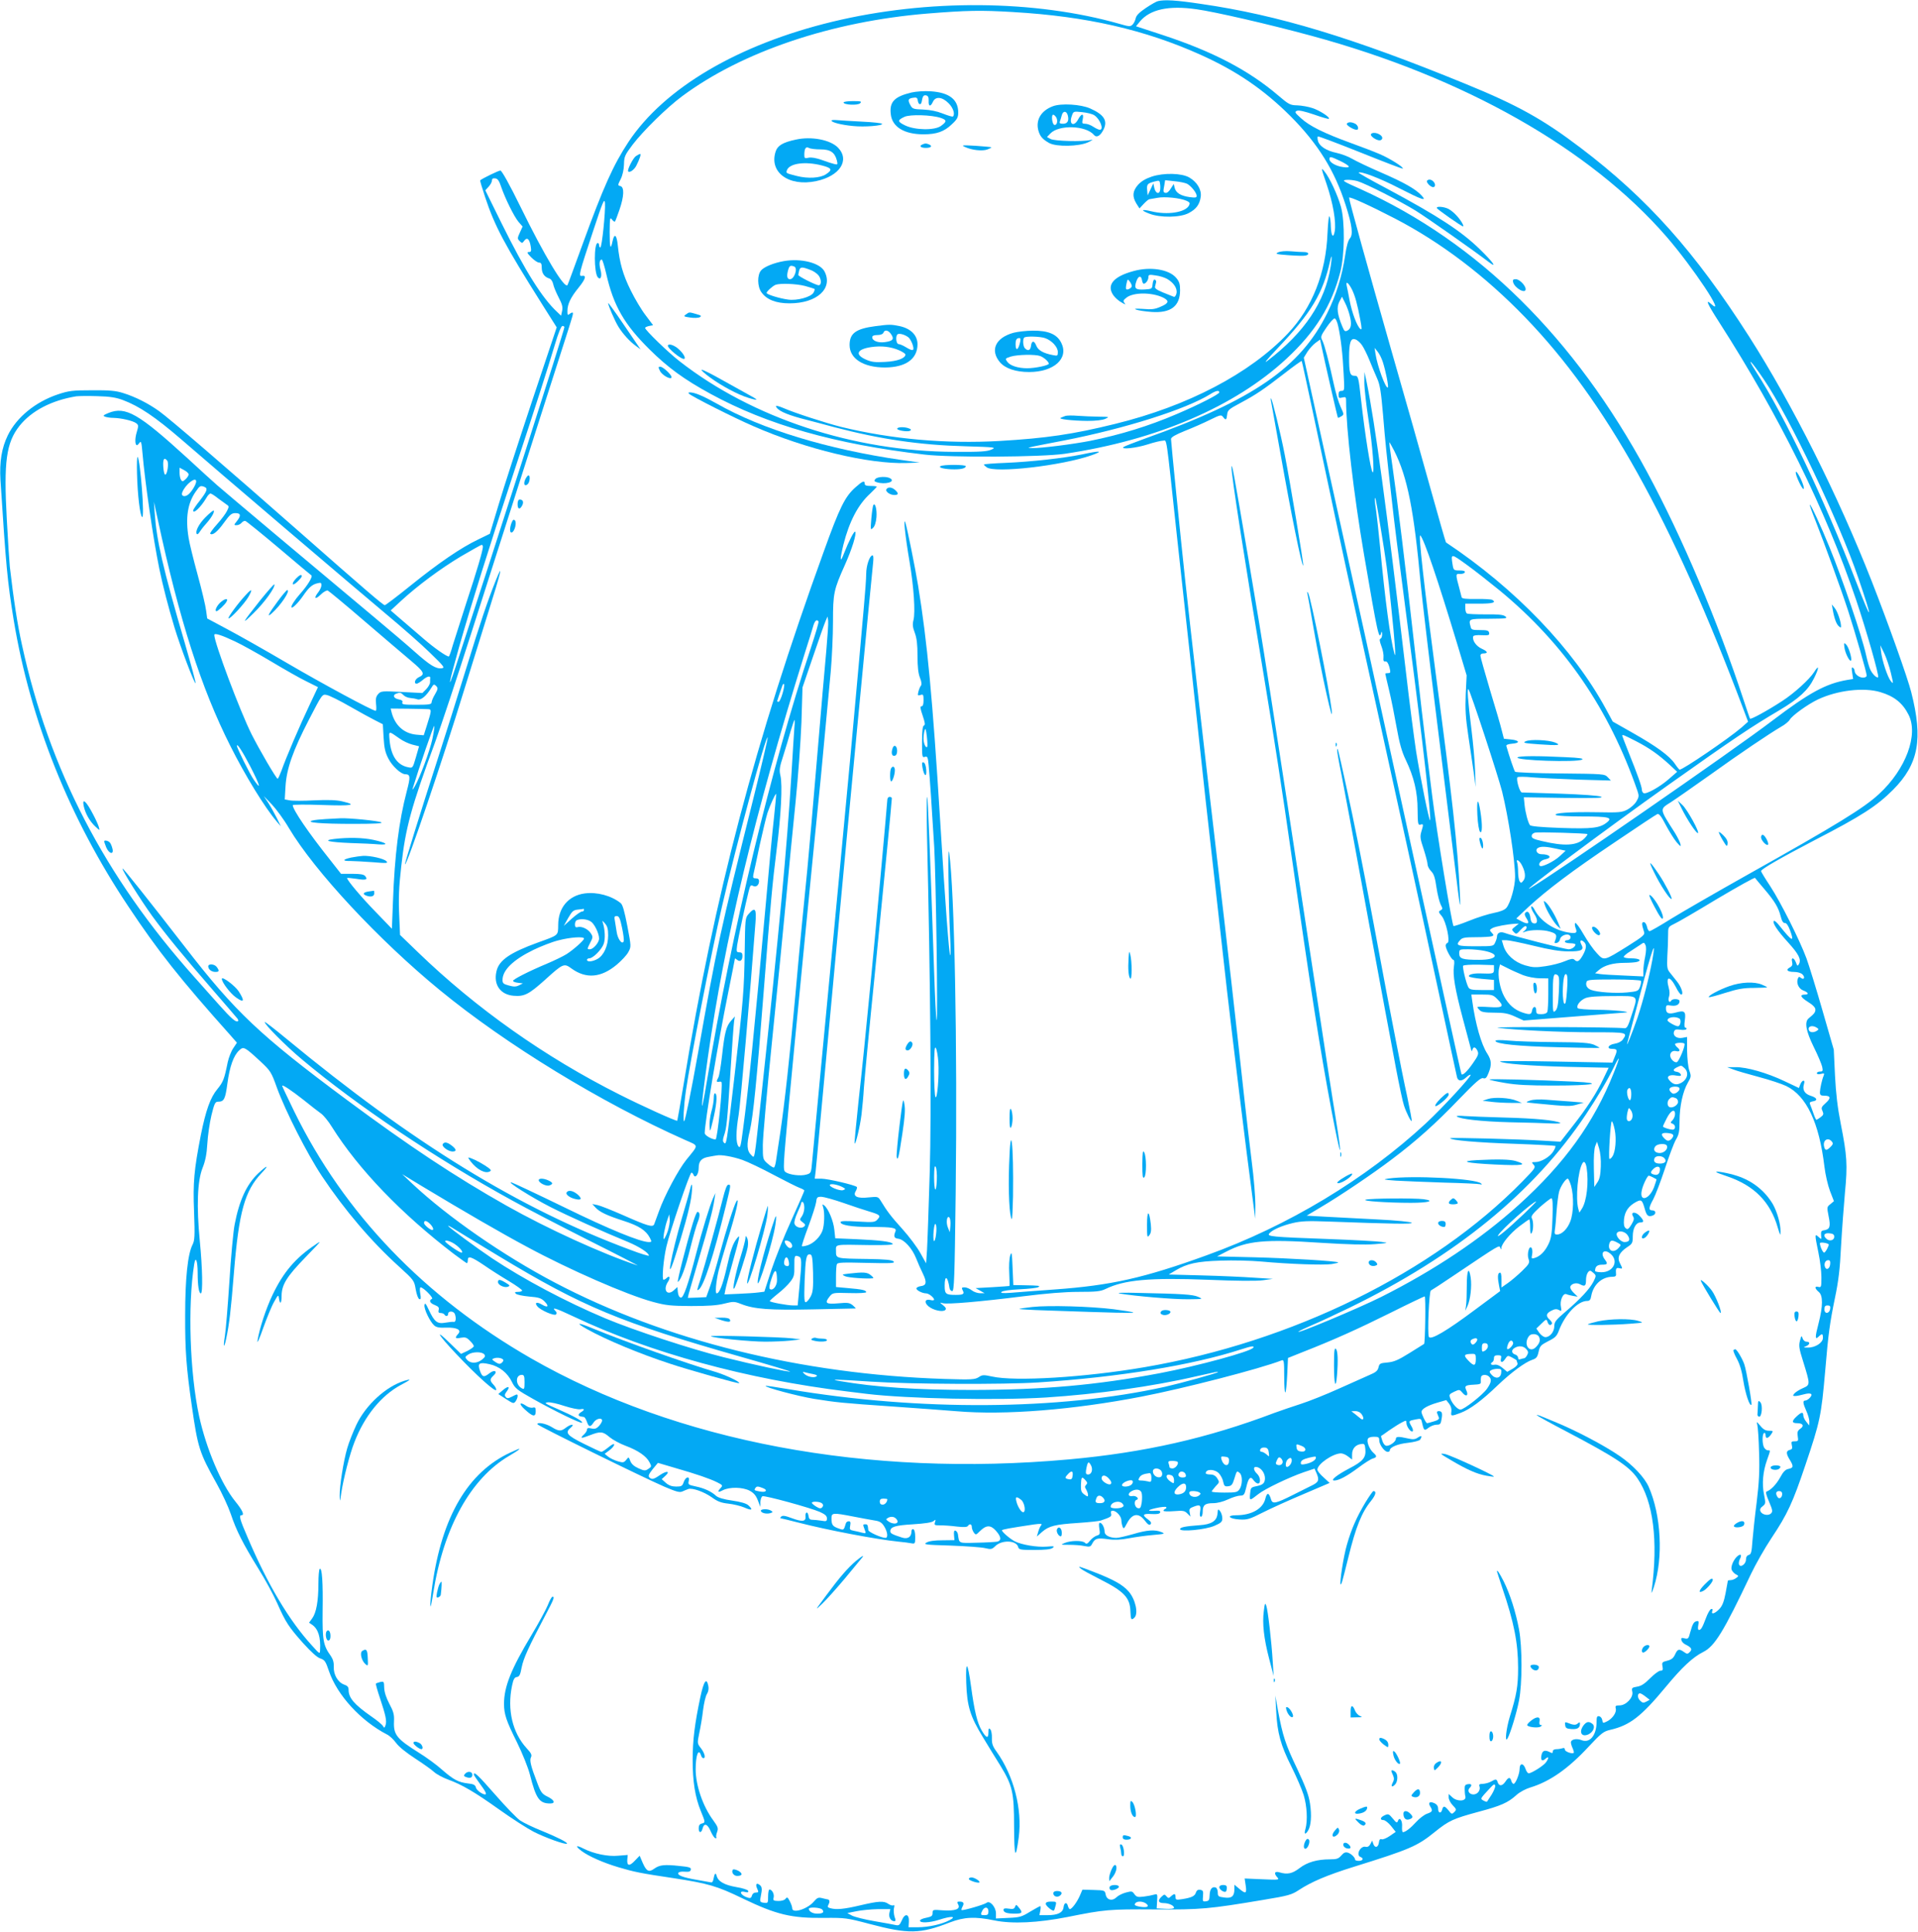 <?xml version="1.0" standalone="no"?>
<!DOCTYPE svg PUBLIC "-//W3C//DTD SVG 20010904//EN"
 "http://www.w3.org/TR/2001/REC-SVG-20010904/DTD/svg10.dtd">
<svg version="1.0" xmlns="http://www.w3.org/2000/svg"
 width="1271pt" height="1280pt" viewBox="0 0 1271 1280"
 preserveAspectRatio="xMidYMid meet">
<g transform="translate(0,1280) scale(0.1,-0.1)"
fill="#03a9f4" stroke="none">
<path d="M7675 12793 c-11 -2 -48 -23 -82 -46 -43 -29 -63 -49 -67 -68 -3 -14
-12 -34 -21 -42 -14 -14 -22 -14 -83 4 -564 161 -1276 167 -1906 15 -625 -151
-1114 -439 -1351 -796 -101 -153 -166 -298 -305 -680 -51 -140 -95 -261 -99
-268 -18 -32 -154 195 -311 516 -73 149 -125 242 -134 242 -12 0 -123 -54
-134 -65 -2 -2 13 -52 33 -112 64 -193 128 -313 378 -710 l96 -152 -163 -488
c-89 -268 -189 -576 -221 -684 l-59 -196 -78 -38 c-113 -54 -260 -154 -446
-304 -89 -72 -167 -131 -172 -131 -11 0 -131 103 -567 487 -485 427 -859 749
-929 799 -73 52 -158 95 -239 120 -47 15 -91 19 -205 18 -130 0 -153 -3 -226
-27 -149 -50 -273 -151 -332 -271 -41 -84 -56 -176 -49 -296 37 -575 46 -671
88 -930 110 -665 369 -1312 760 -1897 197 -296 341 -478 677 -854 l42 -48 -24
-36 c-14 -20 -30 -62 -37 -93 -23 -114 -30 -131 -69 -179 -46 -55 -76 -140
-109 -303 -45 -232 -53 -314 -45 -510 6 -161 4 -190 -10 -217 -32 -62 -49
-225 -49 -468 -1 -234 8 -349 44 -600 40 -278 50 -310 164 -514 36 -64 78
-155 94 -202 37 -111 81 -197 182 -361 46 -73 102 -177 126 -231 56 -127 77
-158 173 -266 52 -57 92 -94 113 -100 29 -10 35 -19 57 -84 54 -159 211 -330
385 -420 17 -8 44 -34 60 -56 18 -25 68 -65 125 -102 52 -34 109 -74 125 -89
17 -16 60 -39 96 -52 92 -34 173 -81 340 -200 80 -57 181 -122 225 -145 74
-38 212 -88 221 -79 7 7 -62 42 -167 85 -58 23 -122 54 -144 69 -21 15 -95 91
-163 169 -114 130 -143 158 -143 135 0 -4 18 -31 40 -61 36 -48 48 -71 35 -71
-19 0 -57 28 -61 45 -4 18 -15 24 -54 28 -63 8 -94 24 -172 92 -34 31 -103 81
-153 112 -147 92 -168 119 -164 208 2 44 -3 64 -31 116 -21 40 -33 77 -34 106
-1 41 -2 43 -26 38 -14 -4 -27 -8 -29 -11 -2 -2 10 -46 27 -96 38 -114 46
-151 37 -179 -7 -20 -9 -20 -17 -6 -5 9 -39 38 -76 63 -116 81 -152 124 -152
178 0 18 -8 27 -30 34 -41 15 -71 67 -68 118 1 28 -5 50 -20 72 -50 69 -56
104 -54 297 3 193 -4 289 -19 280 -5 -4 -9 -48 -9 -99 0 -115 -14 -192 -41
-229 l-21 -29 21 -14 c40 -28 57 -83 52 -167 -1 -28 -2 -28 -53 29 -151 165
-293 402 -427 717 -52 120 -59 147 -41 147 22 0 7 33 -41 92 -93 115 -192 349
-239 563 -62 286 -77 735 -33 1008 9 59 23 24 23 -59 0 -81 8 -134 21 -134 14
0 11 167 -7 349 -22 229 -16 394 18 481 19 47 28 92 32 161 3 53 15 137 27
188 19 78 25 91 43 91 41 0 49 16 63 121 15 112 41 185 78 219 29 28 36 24
141 -73 67 -63 72 -70 109 -174 57 -156 200 -438 299 -587 149 -223 326 -432
511 -599 99 -90 100 -92 110 -151 6 -34 16 -61 24 -64 10 -3 12 4 6 37 -4 23
-3 41 2 41 19 0 88 -71 76 -76 -23 -10 -14 -29 18 -41 25 -10 30 -17 26 -33
-4 -15 0 -20 13 -20 11 0 22 -5 25 -10 9 -15 25 -12 25 5 0 20 36 19 44 -1 10
-26 7 -55 -6 -53 -7 2 -32 -1 -56 -5 -54 -10 -73 5 -110 84 -20 43 -26 50 -29
33 -5 -25 36 -110 64 -135 14 -13 34 -17 80 -15 72 2 104 -15 78 -43 -23 -25
-18 -32 19 -24 29 5 39 2 60 -20 15 -14 26 -30 26 -36 0 -5 -19 -19 -42 -31
l-43 -20 -68 66 c-113 111 -87 64 37 -67 135 -143 259 -254 264 -238 2 6 -5
22 -17 34 -26 28 -26 38 -1 61 31 28 8 43 -26 16 -37 -29 -48 -27 -63 15 -18
51 -6 60 62 45 66 -14 121 -58 150 -119 20 -41 34 -52 137 -110 142 -80 319
-166 327 -159 8 9 -53 43 -160 90 -86 37 -94 42 -67 45 17 2 66 -9 110 -24 43
-14 91 -24 105 -22 30 6 32 -3 4 -20 -20 -13 -19 -25 2 -28 5 -1 13 -2 18 -3
5 0 14 -14 20 -31 12 -37 24 -38 45 -5 17 26 56 34 56 12 0 -7 -9 -23 -21 -36
-16 -17 -27 -21 -50 -16 -21 5 -29 3 -29 -8 0 -7 -9 -22 -20 -32 -30 -27 -19
-28 39 -5 70 27 86 26 131 -13 21 -17 68 -43 106 -57 81 -30 138 -69 158 -109
15 -27 14 -30 -8 -44 -20 -14 -27 -13 -65 4 -29 13 -46 28 -54 48 -11 29 -11
29 -27 8 -16 -19 -21 -20 -58 -9 -22 7 -50 20 -63 31 l-22 18 31 23 c18 13 32
30 32 38 0 8 -14 2 -37 -17 -21 -17 -42 -31 -48 -31 -5 0 -57 24 -115 53 -113
56 -128 74 -88 107 31 26 2 26 -32 0 -32 -25 -47 -25 -95 5 -38 23 -96 34 -94
18 0 -9 703 -354 842 -414 80 -34 102 -40 120 -31 12 5 30 13 39 16 28 8 104
-19 156 -56 37 -27 61 -36 108 -41 34 -4 82 -15 107 -26 50 -22 60 -16 26 15
-13 12 -50 23 -106 31 -57 8 -93 19 -107 31 -31 29 -78 51 -136 63 -48 10 -51
13 -46 35 9 36 -20 31 -33 -6 -9 -27 -15 -30 -50 -30 -28 0 -48 7 -68 24 l-28
25 24 22 c35 32 10 36 -36 5 -42 -29 -54 -31 -70 -15 -9 9 -3 22 22 54 l35 42
112 -33 c143 -41 233 -72 281 -96 36 -18 38 -21 23 -37 -25 -27 -19 -33 15
-15 44 22 129 21 176 -3 28 -15 42 -31 55 -64 l17 -44 0 33 c1 18 7 35 14 38
16 6 316 -76 380 -104 35 -16 47 -26 47 -43 0 -19 -4 -21 -37 -15 -21 3 -48 6
-60 6 -16 0 -23 7 -25 25 -2 14 -7 24 -13 23 -5 -2 -9 -13 -7 -26 4 -34 -21
-37 -89 -12 -45 17 -63 20 -72 11 -6 -6 -8 -11 -4 -11 3 0 57 -13 119 -29 194
-50 515 -111 663 -126 33 -3 71 -8 85 -11 24 -4 25 -2 25 42 0 29 -5 49 -12
51 -8 3 -13 -4 -13 -15 0 -36 -25 -52 -62 -40 -66 21 -78 28 -78 42 0 29 32
39 150 46 79 5 125 12 136 21 15 12 16 12 10 -7 -6 -20 -3 -21 36 -21 24 0 73
-3 109 -8 46 -5 68 -4 73 4 11 17 26 13 26 -7 0 -10 6 -26 13 -36 13 -18 15
-17 39 7 43 43 72 44 107 5 36 -40 39 -66 9 -73 -13 -2 -74 -6 -136 -7 -123
-3 -115 -7 -124 56 -2 11 -9 21 -16 24 -9 3 -12 -6 -10 -30 l3 -33 -80 -1
c-51 0 -89 -5 -105 -15 -23 -13 -8 -15 160 -20 102 -4 204 -11 228 -17 39 -9
45 -8 66 12 43 44 141 41 153 -4 5 -18 14 -20 107 -20 70 0 108 4 121 13 16
12 11 13 -39 9 -63 -5 -165 12 -211 35 -31 16 -85 62 -85 73 0 6 52 15 212 39
46 6 56 5 48 -5 -6 -6 -15 -26 -20 -44 l-9 -31 34 30 c46 40 86 50 240 60 72
5 139 12 150 16 67 23 73 27 68 46 -4 13 0 19 11 19 23 0 56 -36 57 -62 0 -13
4 -32 8 -43 7 -18 10 -15 29 21 34 66 77 73 118 19 20 -26 30 -33 38 -25 8 8
4 17 -16 32 -42 30 -35 40 24 36 36 -2 52 1 56 10 3 10 -4 13 -24 12 -63 -4
-66 3 -6 17 35 8 67 11 70 7 4 -3 1 -9 -5 -11 -7 -3 -13 -9 -13 -13 0 -5 31
-6 69 -3 61 5 71 3 89 -15 l21 -21 -5 27 c-5 23 -1 29 27 39 41 16 49 10 42
-32 -4 -23 -2 -35 6 -35 6 0 11 15 11 33 0 44 15 57 70 57 27 0 66 10 98 25
30 14 66 25 81 25 23 0 28 5 39 52 15 67 29 80 49 50 9 -12 22 -22 29 -22 21
0 17 44 -6 65 -21 19 -27 45 -9 45 39 0 73 -56 58 -97 -5 -15 -20 -24 -50 -30
-40 -8 -41 -10 -45 -51 -4 -48 -4 -48 56 -1 43 34 204 111 300 144 l71 24 15
-34 c18 -44 12 -57 -39 -81 -23 -11 -78 -39 -122 -61 -107 -54 -132 -60 -141
-31 -15 50 -28 52 -39 7 -16 -66 -91 -109 -193 -109 -68 0 -48 -24 22 -28 52
-3 67 2 154 46 53 27 175 82 270 122 l173 74 -40 37 c-23 20 -41 43 -41 51 0
37 102 107 156 108 12 0 33 -9 48 -21 l26 -20 0 34 c0 38 23 65 61 69 21 3 24
-1 27 -35 5 -55 -16 -80 -107 -127 -82 -43 -128 -80 -99 -80 30 0 84 29 158
84 41 31 85 59 98 62 27 8 28 16 3 38 -25 22 -45 71 -37 91 3 9 18 15 41 15
30 0 35 -3 35 -24 0 -28 35 -76 56 -76 8 0 14 4 14 10 0 21 53 43 121 50 42 5
75 14 80 21 15 25 10 30 -15 14 -19 -13 -32 -14 -67 -6 -61 14 -79 13 -79 -3
0 -18 -38 -46 -61 -46 -10 0 -22 13 -28 32 -6 17 -10 32 -9 33 2 1 26 17 53
37 28 19 65 43 83 52 30 16 32 16 32 -2 0 -24 29 -64 41 -56 5 3 2 18 -8 34
-20 35 -19 36 29 45 35 7 36 6 43 -27 11 -48 14 -50 42 -28 14 11 38 20 53 20
24 0 28 5 33 37 7 41 3 53 -20 53 -9 0 -13 -6 -9 -15 3 -8 8 -21 11 -28 4 -9
-7 -18 -33 -25 -22 -7 -42 -12 -45 -12 -8 0 -37 60 -37 75 0 19 40 42 105 61
l59 17 19 -24 c12 -15 17 -34 15 -51 -5 -33 -3 -34 63 -9 62 24 139 81 244
182 89 85 181 153 229 169 27 9 34 17 42 53 8 38 15 45 63 70 47 23 58 34 72
72 41 107 125 195 187 195 16 0 23 8 27 34 14 75 71 126 140 126 19 0 26 5 24
18 -3 36 1 44 21 39 24 -6 24 -4 5 33 -20 38 -5 70 46 105 36 23 39 29 39 73
0 53 21 92 51 92 25 0 24 12 -5 43 -28 31 -63 28 -44 -3 9 -14 6 -25 -11 -54
-19 -31 -26 -35 -38 -24 -11 9 -14 25 -11 60 6 53 31 88 82 115 33 17 39 12
56 -49 12 -43 22 -52 50 -43 26 8 26 35 0 35 -27 0 -25 18 6 74 14 26 48 115
76 199 27 83 60 171 73 194 21 35 25 55 25 125 0 98 22 197 55 254 22 38 23
43 10 80 -8 22 -14 79 -15 131 l0 92 -33 -6 c-37 -6 -64 16 -53 43 5 13 15 15
41 11 19 -3 37 -1 40 4 4 5 1 9 -5 9 -8 0 -10 15 -5 50 8 59 -2 67 -60 51 -47
-13 -65 -5 -65 26 0 23 3 25 34 20 34 -5 56 6 56 30 0 15 -46 18 -55 3 -12
-20 -24 0 -15 25 5 14 5 37 -1 57 -23 82 6 86 47 7 13 -27 29 -49 35 -49 18 0
1 51 -29 88 -15 19 -36 45 -47 59 -17 21 -19 35 -16 106 3 45 5 107 5 138 0
57 0 57 40 77 23 10 151 85 285 166 135 80 248 143 251 139 3 -5 31 -37 61
-73 70 -82 94 -123 109 -181 8 -32 17 -46 28 -45 10 1 22 -16 34 -48 31 -83
15 -76 -69 29 -17 22 -34 37 -38 33 -12 -11 22 -63 93 -141 72 -79 90 -115 73
-145 -8 -15 -11 -14 -20 11 -13 34 -34 36 -25 3 4 -18 1 -27 -15 -36 -30 -16
-17 -30 29 -30 22 0 45 -7 54 -16 20 -19 11 -40 -10 -23 -11 9 -15 8 -20 -5
-12 -30 6 -68 36 -79 34 -13 39 -27 11 -27 -37 0 -30 -17 19 -48 33 -20 50
-38 50 -51 0 -18 -6 -27 -45 -59 -28 -24 -18 -83 34 -189 27 -54 52 -114 56
-131 6 -28 4 -32 -14 -32 -12 0 -21 -5 -21 -11 0 -7 10 -9 26 -5 23 6 25 4 19
-11 -12 -28 -24 -86 -25 -110 0 -19 6 -23 29 -23 43 0 46 -16 9 -49 -28 -25
-31 -32 -21 -52 9 -21 7 -27 -13 -42 -12 -9 -25 -17 -27 -17 -3 0 -12 19 -20
43 -8 23 -18 50 -22 59 -5 12 -1 17 16 20 37 5 32 24 -11 37 -42 13 -58 40
-45 80 9 30 -13 26 -25 -4 l-9 -24 -93 44 c-117 56 -253 95 -327 94 l-56 0 40
-15 c22 -9 99 -31 170 -50 72 -19 153 -46 182 -60 134 -65 218 -242 253 -534
6 -52 23 -125 37 -162 l26 -67 -24 -20 c-23 -18 -23 -20 -11 -81 14 -68 8 -86
-31 -92 -18 -2 -21 -9 -19 -33 3 -29 3 -29 -17 -11 -26 24 -26 18 -1 -103 11
-52 20 -125 20 -164 0 -64 -1 -69 -20 -64 -27 7 -25 -10 2 -33 29 -23 29 -93
-1 -209 -24 -91 -24 -112 1 -87 23 22 28 20 28 -9 0 -32 -51 -65 -100 -64 -31
0 -32 1 -12 9 27 11 29 30 3 30 -11 0 -22 10 -26 23 -6 20 -8 18 -17 -16 -9
-33 -6 -53 20 -135 49 -158 49 -158 -1 -180 -23 -10 -48 -26 -56 -35 -12 -15
-11 -17 5 -17 11 0 36 5 57 11 47 13 64 4 41 -22 -9 -10 -23 -19 -31 -19 -18
0 -16 -17 7 -69 11 -24 20 -55 20 -70 l-1 -26 -19 24 c-11 13 -20 32 -20 42 0
25 -12 24 -44 -6 -34 -31 -33 -45 3 -45 39 0 49 -18 21 -37 -18 -13 -21 -22
-17 -49 5 -31 4 -34 -20 -34 -22 0 -24 -3 -19 -26 5 -20 3 -27 -14 -31 -25 -7
-25 -24 0 -65 27 -44 25 -54 -8 -61 -21 -4 -35 -19 -55 -56 -26 -47 -62 -84
-90 -94 -8 -2 -3 -23 16 -67 24 -56 25 -66 13 -78 -18 -18 -61 -9 -70 15 -5
11 0 23 15 33 20 16 20 20 9 76 -15 70 -8 153 20 231 24 68 23 63 5 63 -8 0
-19 9 -25 19 -13 25 -13 88 0 96 6 3 10 -3 10 -15 0 -26 18 -22 38 8 14 21 13
22 -16 22 -22 0 -38 9 -57 33 -25 29 -26 30 -20 7 4 -14 10 -97 12 -185 4
-124 0 -198 -16 -329 -12 -92 -24 -208 -28 -256 -5 -75 -9 -89 -24 -93 -12 -3
-19 -14 -19 -31 0 -30 -37 -56 -46 -32 -3 8 0 24 6 36 14 27 6 37 -15 20 -26
-21 -47 -69 -40 -91 4 -10 16 -24 27 -30 21 -11 21 -12 3 -25 -10 -8 -27 -14
-37 -14 -10 0 -18 -2 -18 -4 0 -2 -7 -39 -15 -82 -11 -58 -22 -85 -42 -106
-30 -31 -56 -38 -46 -12 4 12 2 15 -8 12 -8 -2 -23 -29 -34 -59 -24 -64 -33
-79 -47 -79 -6 0 -8 12 -4 31 5 25 3 30 -11 27 -19 -4 -27 -18 -43 -76 -10
-40 -14 -43 -36 -38 -21 6 -25 3 -22 -11 2 -10 14 -23 26 -29 41 -20 48 -32
30 -50 -15 -15 -18 -15 -39 0 -33 23 -42 20 -59 -17 -11 -24 -24 -34 -52 -41
-34 -8 -36 -12 -31 -38 4 -23 2 -28 -14 -28 -10 0 -41 -23 -68 -50 -36 -37
-60 -52 -87 -56 -34 -6 -37 -8 -31 -35 7 -38 -42 -89 -85 -89 -25 0 -29 -3
-25 -20 7 -26 -20 -66 -56 -85 -28 -14 -30 -14 -33 7 -2 13 -11 24 -20 26 -15
3 -18 -4 -18 -38 0 -88 -45 -143 -100 -120 -33 13 -70 5 -70 -15 0 -8 5 -26
12 -40 6 -14 9 -27 7 -29 -10 -10 -59 8 -59 21 0 10 -6 13 -16 9 -9 -3 -27 -6
-40 -6 -15 0 -24 -6 -24 -15 0 -12 -4 -13 -19 -5 -32 16 -48 12 -55 -15 -9
-37 2 -50 25 -29 23 20 25 7 4 -23 -15 -22 -96 -73 -115 -73 -6 0 -16 14 -21
30 -14 40 -39 39 -39 -1 0 -33 -27 -99 -40 -99 -5 0 -12 9 -15 20 -8 27 -19
25 -39 -5 -20 -30 -42 -32 -51 -5 -7 23 -12 24 -45 5 -14 -8 -38 -14 -54 -15
-21 0 -27 -4 -22 -16 9 -25 -12 -54 -40 -54 -28 0 -43 25 -25 43 18 18 13 29
-11 25 -18 -2 -23 -9 -22 -33 0 -16 2 -39 5 -50 6 -31 -55 -34 -87 -4 l-24 22
0 -23 c0 -13 12 -37 27 -52 25 -26 26 -29 10 -45 -15 -15 -18 -15 -37 10 -26
32 -36 34 -43 7 -7 -29 -27 -25 -27 5 0 17 -8 29 -25 37 -31 14 -43 4 -27 -22
18 -29 15 -35 -22 -48 -19 -7 -51 -32 -72 -55 -36 -40 -70 -66 -87 -67 -5 0
-7 16 -6 35 4 40 -16 70 -27 40 -6 -16 -11 -14 -35 16 -25 30 -29 32 -53 21
-30 -13 -34 -32 -8 -32 10 0 33 -18 50 -39 l31 -39 -39 -27 c-22 -15 -46 -25
-54 -22 -10 4 -16 -2 -18 -20 -4 -34 -26 -41 -37 -12 l-8 23 -12 -23 c-8 -15
-19 -21 -31 -18 -34 9 -67 -54 -35 -67 24 -9 17 -26 -10 -26 -14 0 -25 3 -25
8 -1 15 -26 39 -47 46 -17 5 -28 1 -44 -18 -19 -22 -31 -26 -75 -26 -86 0
-151 -19 -202 -58 -48 -37 -81 -44 -134 -28 -32 9 -38 -7 -13 -34 15 -16 8
-17 -100 -12 l-117 5 7 -47 c8 -54 0 -57 -44 -20 l-31 26 0 -29 c0 -48 -18
-63 -67 -56 -39 5 -43 8 -43 33 0 15 -6 30 -13 33 -24 9 -40 -10 -41 -50 -1
-32 -5 -39 -24 -41 -22 -3 -23 -1 -20 35 3 33 0 38 -19 41 -14 2 -23 -3 -28
-18 -7 -24 -29 -34 -92 -44 -39 -6 -43 -4 -43 14 0 24 -8 25 -30 5 -15 -14
-18 -14 -30 0 -12 14 -15 14 -31 -1 -29 -26 -24 -44 12 -44 34 0 69 -16 69
-31 0 -6 -23 -9 -57 -7 l-58 3 3 49 c3 47 2 48 -20 42 -13 -4 -44 -10 -69 -13
-40 -5 -48 -2 -62 17 -14 20 -18 20 -56 10 -23 -6 -51 -20 -62 -31 -28 -28
-65 -19 -72 18 -5 27 -7 28 -80 30 l-74 2 -18 -42 c-19 -42 -52 -87 -66 -87
-3 0 -9 9 -12 20 -7 29 -25 25 -29 -7 -4 -36 -38 -53 -107 -53 l-53 0 6 30 c3
17 3 30 0 30 -4 0 -34 -17 -68 -37 -55 -34 -69 -38 -143 -41 l-83 -4 0 34 c0
42 -41 88 -62 70 -15 -12 -159 -54 -166 -48 -2 2 1 13 7 24 12 22 6 32 -21 32
-15 0 -17 -3 -8 -20 16 -30 -20 -43 -102 -38 -66 5 -68 5 -68 -18 0 -19 -7
-24 -41 -31 -22 -4 -41 -12 -42 -18 -4 -19 64 -16 128 5 77 25 118 24 68 -3
-50 -27 -141 -47 -210 -47 l-62 0 2 37 c3 53 -27 58 -47 8 -13 -29 -19 -35
-38 -31 -13 3 -76 15 -142 26 -65 11 -132 28 -150 37 l-31 17 60 12 c33 7 97
13 143 14 l82 0 -6 -25 c-7 -27 9 -55 32 -55 10 0 11 6 2 30 -5 17 -7 42 -4
56 5 17 3 23 -4 19 -5 -3 -20 1 -32 9 -30 22 -65 20 -188 -9 -106 -25 -157
-30 -197 -19 -19 5 -21 9 -12 26 10 18 6 33 -9 33 -4 1 -20 4 -35 8 -23 6 -32
3 -54 -23 -42 -50 -143 -81 -143 -45 0 9 -7 30 -16 47 -14 27 -18 30 -28 17
-7 -10 -26 -15 -48 -15 -33 1 -36 3 -31 24 5 22 -11 52 -28 52 -5 0 -9 -21 -9
-46 0 -44 -1 -45 -27 -42 -22 2 -27 8 -25 23 2 11 6 34 9 51 3 20 0 34 -11 43
-23 19 -32 6 -18 -24 10 -22 9 -25 -9 -25 -13 0 -23 -8 -26 -20 -4 -16 -11
-19 -27 -14 -47 14 -65 49 -20 38 20 -5 25 -3 22 7 -2 7 -35 18 -78 25 -80 14
-121 37 -131 75 -7 25 -14 16 -22 -26 -2 -11 -8 -19 -13 -18 -5 1 -49 8 -96
17 -94 16 -132 31 -122 47 3 6 22 9 42 7 28 -2 38 1 40 14 3 13 -10 18 -75 24
-100 11 -132 7 -166 -17 -37 -27 -53 -19 -78 38 l-20 47 -31 -32 c-36 -39 -54
-37 -51 6 l3 31 -63 -5 c-68 -7 -162 13 -230 47 -50 26 -58 18 -14 -15 46 -35
145 -79 247 -109 101 -30 142 -39 365 -72 228 -35 287 -52 456 -134 225 -108
323 -132 544 -129 135 1 146 0 297 -40 257 -68 336 -67 533 10 95 36 166 40
295 13 118 -24 287 -16 485 23 244 49 275 52 575 50 308 -2 362 3 720 63 169
28 190 34 238 66 83 54 183 97 362 153 373 116 422 137 539 232 93 75 123 88
289 133 147 39 195 60 251 111 22 20 62 41 92 50 129 39 251 124 388 272 83
89 98 100 142 110 130 30 205 88 369 286 106 128 177 195 247 230 76 38 135
134 316 516 30 63 91 171 137 240 105 157 141 236 223 480 99 293 106 329 132
625 21 250 31 320 65 486 23 109 33 191 40 339 6 107 18 268 26 357 18 186 14
245 -28 458 -21 106 -32 200 -38 320 l-8 170 -75 260 c-41 143 -89 298 -106
345 -45 121 -169 369 -240 478 -34 51 -61 96 -61 100 0 13 131 88 355 205 312
161 412 226 520 334 169 170 200 335 120 648 -24 95 -155 462 -260 730 -224
571 -526 1174 -814 1625 -360 563 -673 914 -1116 1250 -249 189 -417 283 -765
425 -745 305 -1243 456 -1750 529 -166 25 -240 29 -285 19z m252 -54 c123 -17
483 -100 763 -176 1011 -274 1847 -748 2354 -1332 175 -202 399 -539 296 -446
-42 38 -27 3 53 -121 401 -625 702 -1235 907 -1839 68 -202 154 -504 146 -512
-8 -8 -35 17 -50 46 -8 14 -21 60 -30 101 -29 130 -155 500 -242 713 -57 141
-126 289 -131 283 -2 -2 15 -50 38 -107 59 -150 170 -454 217 -599 47 -146
122 -407 122 -426 0 -8 -10 -14 -24 -14 -27 0 -56 24 -56 45 0 8 -5 17 -12 21
-8 5 -9 -4 -4 -34 l6 -41 -37 -6 c-143 -24 -254 -85 -498 -270 -262 -200
-1464 -1030 -1605 -1110 -84 -47 504 392 920 687 437 310 547 383 730 491 131
78 192 134 231 213 35 70 35 96 0 40 -30 -47 -133 -141 -211 -191 -101 -66
-209 -124 -213 -117 -3 4 -21 59 -42 122 -174 529 -406 1077 -639 1510 -482
893 -1120 1524 -1900 1877 -117 52 -126 58 -95 61 19 2 52 -2 74 -8 57 -17
281 -131 388 -197 78 -49 378 -259 485 -341 57 -43 25 2 -60 85 -124 121 -275
220 -626 408 -101 53 -181 99 -179 101 12 12 139 -36 265 -101 157 -80 191
-92 152 -50 -40 43 -114 85 -268 152 -81 35 -167 76 -192 91 -25 15 -71 32
-103 39 -67 14 -114 44 -123 79 -4 14 -4 27 -1 30 2 3 129 -45 282 -106 152
-61 279 -110 281 -107 8 8 -87 68 -153 96 -37 16 -126 50 -198 76 -170 62
-268 110 -324 162 -41 37 -44 42 -26 49 12 5 51 -4 113 -25 51 -18 95 -31 98
-28 10 9 -60 55 -109 71 -27 9 -72 17 -100 18 -47 1 -56 5 -126 65 -197 168
-434 292 -769 402 l-174 57 27 33 c67 79 189 106 372 80z m-1212 -19 c483 -28
872 -117 1241 -283 240 -108 418 -230 595 -406 184 -185 294 -362 367 -592 42
-132 50 -194 27 -219 -11 -12 -23 -53 -31 -112 -21 -138 -58 -260 -119 -383
-177 -359 -491 -576 -1205 -830 -74 -27 -139 -52 -145 -57 -20 -18 84 -7 159
17 43 14 89 25 102 25 28 0 18 66 94 -640 33 -305 65 -593 70 -640 5 -47 24
-213 40 -370 64 -599 94 -868 160 -1450 22 -195 49 -436 60 -535 33 -290 127
-1062 175 -1420 l13 -100 1 92 c0 51 -10 179 -24 285 -13 106 -36 299 -50 428
-62 565 -106 955 -185 1625 -65 551 -175 1510 -206 1800 -32 296 -94 915 -94
936 0 12 28 28 92 54 51 20 126 53 166 73 69 34 75 35 87 19 18 -24 23 -21 27
16 3 29 11 36 88 77 103 55 152 88 293 197 60 47 111 83 113 81 2 -3 35 -155
74 -339 156 -737 201 -948 276 -1289 316 -1436 436 -1986 534 -2445 105 -487
136 -634 145 -672 7 -29 32 -29 62 -1 13 12 25 19 28 16 8 -8 -183 -216 -296
-321 -399 -370 -911 -679 -1454 -875 -414 -150 -632 -199 -1005 -226 -118 -9
-249 -18 -290 -22 -57 -4 -72 -2 -63 6 6 7 57 14 120 17 59 3 115 9 123 14 17
10 7 11 -100 13 l-65 1 -5 115 c-4 102 -6 111 -16 80 -6 -20 -9 -71 -6 -117 2
-46 3 -84 1 -84 -2 -1 -53 -4 -114 -8 l-110 -6 30 -17 30 -17 -30 0 c-16 0
-41 8 -55 19 -14 11 -35 20 -48 20 -19 0 -21 -3 -13 -19 14 -25 5 -31 -45 -31
-67 0 -74 6 -74 61 0 74 20 64 32 -16 2 -11 10 -20 18 -20 13 0 16 85 23 650
12 988 -8 1999 -43 2255 -10 71 -5 -318 6 -555 4 -71 4 -128 1 -125 -8 8 -32
325 -67 895 -50 807 -85 1181 -146 1555 -20 121 -71 376 -84 415 -16 50 -1
-92 27 -255 28 -164 40 -338 26 -390 -7 -27 -5 -46 9 -83 13 -35 18 -75 18
-152 0 -73 5 -117 16 -145 11 -27 13 -44 7 -53 -6 -6 -13 -25 -17 -40 -6 -25
-5 -28 14 -22 18 6 20 2 20 -34 0 -28 -4 -41 -14 -41 -10 0 -8 -14 8 -61 16
-47 18 -63 9 -66 -9 -3 -13 -35 -13 -110 0 -98 1 -104 19 -98 17 5 20 -1 25
-57 7 -72 22 -293 37 -543 11 -191 25 -1153 16 -1145 -4 3 -11 150 -17 325
-28 830 -41 1149 -46 1154 -4 3 -4 -111 -1 -254 23 -971 30 -1828 18 -2235 -7
-234 -15 -465 -18 -513 l-6 -88 -38 68 c-20 37 -74 109 -118 158 -76 84 -102
118 -145 189 -17 27 -19 28 -79 22 -76 -9 -108 7 -86 42 7 12 10 24 7 27 -13
13 -193 55 -235 55 l-44 0 6 48 c3 26 14 146 25 267 21 229 47 501 80 860 11
116 31 334 45 485 50 541 225 2376 231 2423 3 28 2 47 -4 47 -19 0 -42 -68
-42 -122 0 -30 -7 -126 -15 -214 -8 -87 -24 -265 -35 -394 -28 -316 -75 -830
-130 -1405 -121 -1273 -142 -1493 -178 -1880 -7 -78 -7 -79 -39 -88 -37 -11
-113 -2 -138 17 -17 12 -16 34 24 462 33 358 157 1626 211 2159 9 91 17 180
65 694 8 91 15 240 15 331 0 189 5 212 79 377 47 105 79 208 68 220 -7 6 -42
-62 -73 -141 -28 -74 -30 -48 -5 55 39 154 97 265 177 338 24 23 44 44 44 46
0 3 -18 5 -40 5 -29 0 -40 4 -40 15 0 23 -14 18 -61 -24 -69 -61 -104 -130
-211 -428 -455 -1256 -723 -2276 -927 -3522 -22 -134 -42 -245 -43 -247 -6 -5
-234 98 -384 174 -493 248 -949 570 -1336 944 l-117 113 -5 115 c-6 128 -3
199 13 340 28 254 66 393 224 821 36 98 145 426 242 730 97 305 231 723 297
929 66 206 137 429 158 495 87 272 120 376 160 500 57 177 60 188 55 193 -2 3
-11 -1 -20 -8 -13 -11 -15 -8 -15 19 0 46 22 91 75 156 46 57 53 83 21 77 -24
-4 -19 15 73 293 66 200 76 225 80 190 4 -54 -20 -295 -31 -295 -4 0 -8 7 -8
15 0 8 -4 15 -9 15 -26 0 -25 -196 0 -227 20 -23 30 7 18 51 -10 38 -7 66 9
66 4 0 18 -44 30 -97 48 -210 119 -333 286 -498 121 -120 229 -199 405 -295
376 -205 825 -333 1416 -402 175 -21 779 -17 930 5 609 90 1127 312 1469 629
192 178 299 350 358 576 29 114 31 332 4 432 -21 76 -75 193 -110 235 -23 28
-22 23 15 -85 43 -127 64 -251 54 -312 -9 -52 -24 -32 -26 32 0 25 -4 54 -8
65 -5 12 -10 -31 -14 -110 -10 -264 -102 -495 -262 -664 -252 -266 -664 -482
-1146 -600 -279 -69 -458 -95 -766 -113 -355 -20 -716 12 -1048 93 -100 25
-313 94 -383 125 -30 13 -52 18 -50 12 9 -27 63 -52 165 -80 59 -15 160 -42
223 -59 306 -80 566 -118 865 -126 202 -6 209 -7 175 -22 -29 -13 -73 -16
-245 -15 -666 2 -1339 224 -1820 599 -79 61 -230 208 -230 222 0 4 12 10 27
13 l26 5 -49 65 c-28 36 -72 110 -99 165 -52 104 -74 184 -86 298 -7 72 -23
85 -35 28 -13 -63 -19 -43 -19 60 1 93 2 102 15 85 8 -11 17 -17 20 -14 3 2
16 38 30 78 31 90 33 150 6 157 -18 4 -18 6 2 46 13 26 21 63 22 98 1 51 5 61
57 130 70 92 228 247 328 321 398 296 992 496 1625 548 262 21 352 23 570 10z
m2167 -987 c67 -33 74 -48 18 -40 -47 6 -90 31 -90 52 0 20 7 19 72 -12z
m-5561 -171 c27 -78 85 -196 115 -232 l27 -31 -18 -40 c-17 -37 -17 -41 -2
-56 16 -16 18 -16 31 2 19 26 35 11 43 -38 5 -31 3 -37 -13 -37 -14 0 -11 -7
16 -35 19 -19 42 -35 52 -35 14 0 18 -8 18 -34 0 -36 17 -61 49 -71 12 -3 23
-19 27 -38 3 -17 20 -57 36 -88 24 -45 28 -64 23 -89 l-7 -32 -25 24 c-99 91
-212 271 -368 586 l-109 221 22 24 c12 13 22 31 22 41 0 12 6 16 22 14 16 -2
26 -16 39 -56z m5923 -210 c306 -159 597 -380 862 -654 532 -550 974 -1342
1445 -2592 l33 -88 -44 -39 c-85 -73 -389 -280 -410 -279 -3 1 -17 18 -31 39
-37 54 -123 116 -278 204 l-134 76 -45 83 c-215 397 -601 799 -1060 1104 -2 1
-48 161 -102 355 -54 195 -170 606 -259 914 -160 561 -281 997 -281 1015 0 11
142 -54 304 -138z m-426 -317 c-37 -235 -172 -437 -418 -625 -29 -23 -7 5 64
80 228 240 303 366 351 584 11 50 13 23 3 -39z m141 -153 c21 -43 36 -98 55
-200 11 -58 11 -70 1 -62 -22 18 -55 105 -71 187 -8 43 -17 89 -20 101 -7 33
12 19 35 -26z m-15 -172 c15 -56 10 -87 -14 -100 -17 -9 -22 -5 -35 27 -33 79
-39 126 -20 163 l18 34 20 -40 c11 -21 25 -59 31 -84z m-76 -72 c17 -76 30
-187 36 -315 6 -109 6 -113 -14 -113 -15 0 -20 -7 -20 -25 0 -22 3 -25 25 -19
22 5 25 3 25 -18 0 -189 50 -618 119 -1023 91 -532 100 -572 114 -517 3 11 5
7 6 -10 0 -14 -4 -28 -11 -30 -8 -3 -6 -17 6 -49 10 -25 16 -59 14 -75 -2 -22
1 -28 12 -27 11 2 19 -10 27 -37 9 -36 8 -40 -8 -40 -11 0 -19 -2 -19 -4 0 -3
11 -51 25 -109 14 -57 36 -168 50 -247 19 -106 34 -160 60 -214 55 -114 79
-215 79 -333 1 -93 3 -102 19 -97 20 6 21 3 6 -46 -10 -33 -8 -48 15 -116 14
-44 26 -89 26 -101 0 -12 11 -33 24 -46 18 -18 26 -43 35 -107 7 -47 20 -98
28 -114 14 -26 14 -30 -1 -38 -15 -8 -14 -12 8 -38 29 -35 58 -171 38 -178 -7
-2 -12 -10 -12 -18 0 -22 39 -94 51 -94 6 0 8 -16 4 -42 -9 -58 7 -153 59
-348 24 -91 47 -178 52 -195 5 -21 8 -25 11 -12 6 24 21 21 34 -6 9 -20 5 -32
-31 -83 -37 -53 -66 -81 -75 -72 -3 3 -145 650 -486 2208 -108 493 -187 855
-389 1768 l-170 772 24 39 c14 21 38 48 55 60 l29 21 11 -52 c18 -87 104 -463
107 -466 1 -2 11 2 22 9 19 12 19 13 -4 63 -13 28 -33 94 -44 146 -34 156 -62
263 -77 293 -13 26 -11 31 27 87 22 33 47 60 54 60 7 0 18 -22 24 -52z m-5128
-6 c0 -19 -462 -1462 -721 -2252 -58 -177 -46 -112 25 139 81 283 190 632 356
1136 158 479 226 692 276 858 23 79 43 127 51 127 7 0 13 -3 13 -8z m5286
-120 c12 -17 34 -62 49 -99 15 -37 38 -92 51 -121 19 -42 26 -90 39 -240 16
-195 22 -249 56 -547 22 -199 30 -258 123 -975 83 -634 142 -1157 133 -1166
-6 -7 -66 288 -93 458 -13 87 -45 330 -69 540 -127 1074 -203 1635 -259 1908
l-14 65 -1 -70 c0 -38 13 -153 29 -255 25 -158 40 -353 26 -339 -13 12 -51
252 -76 474 -18 162 -19 165 -45 165 -29 0 -35 21 -35 122 0 99 11 131 42 119
13 -4 33 -22 44 -39z m138 -112 c19 -60 39 -160 33 -167 -13 -13 -69 139 -82
222 l-6 40 20 -25 c12 -14 27 -45 35 -70z m2525 -115 c167 -245 496 -936 625
-1313 101 -295 94 -307 -14 -27 -214 554 -470 1092 -665 1395 -69 108 -28 67
54 -55z m-3609 -85 c0 -12 -137 -82 -283 -144 -184 -79 -374 -137 -572 -177
-112 -22 -331 -50 -385 -48 -34 1 -34 1 10 11 25 5 115 23 200 39 405 79 807
206 970 307 38 24 60 28 60 12z m-7265 -51 c109 -41 214 -112 387 -261 202
-176 1184 -1013 1358 -1158 102 -85 232 -199 289 -255 94 -91 101 -100 78
-103 -38 -5 -78 20 -175 106 -48 43 -170 147 -272 232 -394 329 -997 836
-1040 874 -25 22 -115 103 -200 182 -321 293 -407 343 -520 298 -36 -15 -40
-19 -24 -25 10 -4 36 -8 56 -8 51 -1 129 -19 150 -35 16 -12 17 -17 4 -60 -13
-42 -12 -86 2 -86 2 0 10 7 17 17 10 13 13 2 19 -68 16 -188 70 -564 112 -769
23 -111 60 -255 100 -387 38 -126 133 -377 140 -370 3 2 -30 123 -72 268 -146
500 -186 676 -199 860 l-5 74 25 -115 c144 -670 288 -1119 481 -1502 101 -201
228 -408 309 -503 l26 -30 -27 55 c-15 30 -40 75 -56 100 l-30 45 54 -56 c29
-31 80 -100 112 -155 171 -287 596 -743 1001 -1075 440 -361 1067 -744 1624
-992 94 -42 93 -28 9 -132 -53 -66 -144 -236 -181 -340 -14 -38 -28 -77 -32
-87 -9 -22 -43 -12 -210 62 -71 31 -146 61 -165 65 l-35 7 20 -22 c28 -31 77
-54 189 -90 99 -32 146 -62 172 -111 14 -27 13 -29 -6 -29 -56 0 -264 85 -560
230 -179 87 -336 161 -350 165 -42 11 134 -100 258 -163 112 -57 351 -165 515
-232 74 -31 137 -72 137 -90 0 -4 -57 13 -127 40 -735 273 -1438 706 -2276
1398 -76 63 -140 112 -142 110 -9 -9 137 -157 245 -247 367 -308 890 -659
1395 -936 88 -49 315 -167 505 -263 190 -95 336 -171 325 -167 -235 78 -593
241 -870 397 -341 193 -639 390 -1062 704 -569 423 -734 578 -1067 1009 -248
320 -410 524 -414 520 -7 -6 121 -210 197 -315 85 -117 210 -270 410 -500 74
-85 141 -163 149 -173 9 -9 13 -19 10 -22 -12 -13 -43 13 -130 111 -51 58
-124 140 -162 182 -591 662 -961 1375 -1140 2197 -30 134 -55 296 -81 520 -3
28 -12 169 -20 314 -21 382 -4 507 84 619 80 100 212 169 376 196 17 2 80 3
140 1 83 -2 125 -9 170 -26z m8424 -336 c88 -175 131 -393 176 -888 9 -93 56
-492 105 -885 49 -393 103 -830 120 -970 35 -291 41 -326 34 -185 -15 313 -50
630 -159 1445 -78 587 -117 936 -103 922 25 -25 115 -291 247 -727 l60 -200
-6 -125 c-4 -101 -1 -154 17 -275 12 -82 29 -193 36 -245 l13 -95 -4 110 c-2
61 -13 182 -24 270 -24 193 -30 278 -20 268 13 -14 197 -575 223 -678 42 -170
86 -458 86 -566 0 -64 -31 -173 -58 -205 -11 -13 -40 -25 -82 -33 -36 -7 -110
-30 -164 -52 -54 -22 -101 -37 -104 -35 -11 12 -110 616 -141 861 -6 44 -21
170 -35 280 -14 110 -51 423 -81 695 -63 564 -115 984 -148 1213 -13 86 -22
157 -20 157 1 0 16 -26 32 -57z m-8131 -65 c12 -15 1 -93 -13 -93 -6 0 -11 24
-13 53 -3 51 6 64 26 40z m142 -92 c0 -7 -9 -21 -21 -32 -17 -16 -22 -16 -29
-4 -6 8 -10 30 -10 48 l0 33 30 -16 c17 -9 30 -21 30 -29z m50 -46 c0 -18 -27
-64 -49 -84 -25 -23 -54 -15 -43 12 20 52 92 108 92 72z m54 -36 c25 -10 19
-27 -29 -90 -25 -31 -45 -61 -45 -66 0 -27 50 20 87 82 9 17 22 30 28 30 5 0
29 -15 51 -33 23 -17 49 -36 58 -42 14 -9 14 -13 0 -41 -8 -17 -38 -57 -66
-88 -28 -31 -48 -59 -45 -62 14 -15 48 12 90 71 40 55 51 65 77 65 36 0 39
-16 9 -54 -20 -25 -20 -26 -1 -26 11 0 25 7 32 15 7 9 19 15 26 13 7 -2 106
-82 220 -178 113 -96 211 -178 217 -182 12 -7 -24 -67 -77 -126 -33 -37 -61
-81 -54 -87 7 -7 45 32 75 75 39 57 61 77 96 85 23 6 27 4 27 -13 0 -10 -9
-31 -20 -45 -33 -41 -23 -54 14 -18 19 19 41 31 48 28 7 -3 115 -92 239 -199
124 -106 264 -226 312 -266 89 -75 96 -90 51 -110 -24 -12 -34 -42 -13 -42 6
0 25 11 41 25 28 24 51 29 49 12 -1 -4 -1 -16 -1 -27 0 -12 -12 -32 -26 -47
l-25 -25 -137 7 c-131 7 -138 6 -156 -14 -14 -16 -18 -31 -14 -66 3 -25 2 -45
-2 -45 -21 0 -347 176 -585 315 -148 87 -329 189 -401 227 l-131 70 -7 51 c-3
29 -28 135 -56 237 -28 102 -55 212 -60 245 -22 132 -7 230 46 306 28 41 32
43 58 33z m7794 -264 c38 -232 48 -300 71 -530 26 -248 33 -356 21 -310 -27
98 -61 351 -95 710 -9 91 -20 194 -25 230 -11 72 -12 95 -6 89 2 -2 18 -87 34
-189z m-5948 -133 c0 -23 -40 -161 -110 -372 -37 -115 -78 -243 -90 -282 -11
-40 -23 -73 -26 -73 -16 0 -98 58 -164 115 -41 35 -108 93 -148 127 l-73 63
68 63 c111 102 259 212 397 295 72 42 134 77 138 77 4 0 8 -6 8 -13z m6741
-292 c428 -354 723 -785 910 -1326 11 -32 10 -41 -7 -69 -10 -18 -37 -42 -59
-54 -36 -19 -54 -21 -200 -18 -182 3 -296 -5 -274 -19 8 -5 86 -9 174 -9 176
0 204 -7 164 -39 -47 -38 -97 -44 -307 -37 -135 5 -199 11 -204 19 -13 20 -29
79 -35 133 l-5 51 268 -4 c206 -2 263 -1 244 8 -14 7 -128 15 -270 20 -135 4
-250 8 -255 8 -15 1 -40 90 -29 101 5 4 50 4 99 -1 50 -4 187 -11 305 -15
l215 -6 -21 22 c-21 22 -27 22 -314 25 -160 1 -295 7 -300 11 -6 7 -38 101
-58 171 -2 7 12 13 38 15 55 4 51 22 -7 28 l-47 5 -14 54 c-7 30 -42 151 -78
268 -35 118 -64 221 -64 229 0 8 8 14 18 14 35 0 32 13 -8 31 -38 17 -66 57
-57 83 2 6 26 9 56 7 47 -2 52 0 49 16 -3 15 -13 18 -60 18 -49 0 -58 2 -62
20 -15 55 -16 55 122 55 115 1 125 2 107 16 -15 11 -46 14 -132 13 -61 0 -117
2 -122 6 -6 3 -11 19 -11 36 l0 29 95 0 c87 0 113 8 84 25 -6 4 -53 7 -105 6
-69 -1 -95 2 -98 11 -2 7 -9 33 -15 58 -26 96 -26 99 4 97 15 -1 30 4 32 11 3
8 -8 12 -35 12 -38 0 -40 2 -46 38 -12 76 -12 76 92 1 53 -38 153 -117 223
-174z m-4465 -393 c-9 -92 -36 -410 -61 -707 -25 -297 -54 -632 -65 -745 -11
-113 -27 -272 -35 -355 -8 -82 -29 -301 -45 -485 -35 -387 -71 -715 -100 -909
-12 -75 -23 -155 -27 -179 -3 -23 -9 -45 -14 -48 -4 -2 -23 9 -41 25 -33 29
-33 30 -33 123 0 51 28 365 62 698 34 333 76 756 93 940 17 184 45 470 62 635
17 168 34 401 39 530 l7 230 70 205 c38 113 76 219 83 235 l13 30 4 -28 c2
-16 -4 -103 -12 -195z m-52 190 c3 -5 -20 -82 -50 -173 -263 -791 -526 -1886
-689 -2869 -47 -282 -43 -193 6 155 110 778 309 1608 640 2670 28 88 55 175
60 193 10 31 23 40 33 24z m-3867 -132 c45 -21 153 -81 240 -133 87 -52 192
-112 234 -132 l76 -38 -57 -121 c-62 -130 -155 -347 -185 -433 -11 -29 -22
-53 -25 -53 -9 0 -120 190 -173 295 -77 154 -247 607 -247 658 0 14 46 0 137
-43z m10973 -208 c18 -76 18 -77 -1 -54 -21 27 -57 134 -64 196 l-5 41 26 -53
c14 -29 34 -88 44 -130z m-9647 -142 c-13 -21 -23 -46 -23 -54 0 -13 -16 -16
-100 -16 -84 0 -98 2 -94 15 5 11 -3 17 -25 21 -33 7 -41 28 -15 38 24 9 31 8
49 -11 9 -9 29 -17 44 -18 15 -1 36 -5 48 -9 23 -7 58 22 91 76 15 25 18 26
32 13 13 -14 13 -20 -7 -55z m2303 6 c-9 -31 -21 -56 -26 -56 -6 0 -10 2 -10
4 0 3 21 65 35 105 3 8 8 11 11 8 3 -3 -1 -31 -10 -61z m7274 8 c92 -27 148
-72 187 -149 68 -132 -17 -362 -195 -526 -100 -93 -279 -203 -882 -541 -201
-113 -425 -242 -496 -286 -72 -45 -136 -82 -143 -82 -6 0 -14 14 -17 30 -4 17
-13 30 -21 30 -15 0 -15 -13 2 -66 6 -18 -9 -30 -107 -92 -162 -101 -158 -100
-207 -47 -22 23 -61 79 -87 124 -25 44 -50 78 -55 75 -4 -2 -4 -16 1 -30 15
-37 6 -42 -52 -32 -96 18 -182 77 -220 152 -8 16 -18 24 -21 19 -3 -5 5 -26
19 -47 27 -40 25 -70 -3 -64 -12 2 -19 14 -21 33 -4 37 -18 53 -33 38 -8 -8
-6 -18 6 -37 24 -36 12 -44 -32 -21 l-35 19 78 74 c126 116 290 240 576 432
146 99 273 183 281 186 11 4 27 -16 56 -73 23 -43 55 -94 71 -113 28 -32 30
-33 25 -10 -4 14 -20 45 -35 70 -105 165 -104 156 -27 205 34 22 150 103 257
179 206 148 394 274 472 320 26 14 52 36 58 47 15 27 119 102 186 134 129 61
304 82 414 49z m-10145 -93 c66 -38 143 -80 171 -94 l51 -26 5 -88 c4 -69 11
-100 32 -140 24 -48 83 -103 111 -103 35 -1 36 -16 10 -115 -51 -194 -80 -420
-91 -730 l-7 -179 -106 110 c-94 96 -191 211 -191 226 0 2 27 0 60 -5 65 -11
80 -6 60 18 -9 11 -32 15 -86 15 l-74 0 -73 93 c-142 178 -247 332 -247 362 0
4 88 5 196 1 199 -7 235 0 132 24 -36 9 -93 11 -184 7 -73 -4 -147 -4 -165 0
l-32 6 5 86 c7 118 49 237 156 444 87 168 87 168 117 162 17 -3 84 -36 150
-74z m522 -20 c24 -1 24 -7 -9 -110 l-20 -63 -49 4 c-83 8 -142 62 -164 148
l-6 25 113 -1 c62 -1 123 -2 135 -3z m2427 -123 c-2 -29 -11 -165 -19 -303
-31 -504 -80 -1025 -200 -2140 -48 -442 -43 -410 -65 -390 -31 28 -34 70 -11
163 22 96 46 331 91 912 47 603 59 731 86 945 30 234 40 432 26 494 -9 38 -7
56 19 135 16 50 38 124 49 164 12 39 23 72 25 72 2 0 2 -24 -1 -52z m-2399
-76 c-18 -81 -82 -253 -116 -312 -11 -19 -18 -27 -15 -17 42 138 141 426 144
417 2 -6 -4 -45 -13 -88z m3279 -51 c-9 -10 -24 23 -24 54 0 17 3 41 7 55 6
19 9 10 15 -40 4 -35 5 -66 2 -69z m-3497 56 c23 -17 62 -35 86 -41 l44 -11
-21 -73 c-21 -72 -21 -72 -51 -66 -72 14 -113 74 -123 176 -6 68 -9 67 65 15z
m8196 -19 c87 -45 148 -88 223 -157 l48 -45 -55 -48 c-59 -52 -152 -104 -168
-93 -6 3 -11 14 -11 23 0 19 -28 99 -89 250 -22 56 -41 105 -41 107 0 10 13 4
93 -37z m-5852 -384 c-222 -890 -240 -972 -365 -1679 -46 -257 -84 -446 -92
-454 -9 -9 -3 99 11 199 29 201 167 910 240 1226 93 402 293 1144 302 1117 2
-5 -41 -189 -96 -409z m-3331 215 c64 -125 74 -162 22 -86 -26 37 -112 210
-112 225 0 20 37 -37 90 -139z m3469 -336 c-10 -87 -34 -338 -53 -558 -79
-875 -115 -1232 -153 -1514 -14 -108 -18 -122 -30 -106 -17 24 -17 96 2 209
12 73 75 790 111 1269 8 97 -2 110 -45 61 -23 -26 -23 -34 -26 -248 -4 -255
-9 -323 -70 -846 -51 -436 -51 -438 -68 -421 -8 8 -8 19 0 44 18 52 22 87 43
417 11 173 22 329 25 345 l5 30 -25 -28 c-32 -36 -43 -77 -60 -230 -8 -71 -19
-137 -25 -147 -14 -25 -13 -31 4 -28 8 2 16 1 17 -2 10 -21 -27 -380 -39 -380
-25 0 -72 27 -72 42 0 69 88 599 155 928 25 123 45 226 45 228 0 3 7 -1 15 -8
19 -16 35 -4 35 26 0 18 -5 24 -21 24 -18 0 -20 4 -14 48 7 46 55 274 77 359
9 36 13 41 28 33 20 -11 40 5 40 32 0 12 -7 18 -21 18 -18 0 -21 4 -16 28 4
15 22 101 41 191 20 90 43 187 52 215 16 48 51 126 57 126 2 0 -5 -71 -14
-157z m5390 -110 c3 -2 -6 -15 -20 -29 -48 -47 -130 -53 -281 -17 -53 12 -68
19 -68 33 0 11 9 20 23 23 26 5 340 -4 346 -10z m-204 -97 l60 -13 -39 -36
c-39 -36 -121 -76 -132 -64 -13 13 7 38 36 43 49 10 31 34 -26 34 -28 0 -44
28 -23 41 19 12 53 11 124 -5z m-233 -103 c25 -45 31 -86 13 -108 -13 -17 -16
-18 -25 -5 -5 8 -10 36 -10 62 0 25 -3 53 -6 62 -10 27 11 18 28 -11z m-42
-413 c-23 -18 -24 -20 -8 -36 16 -16 18 -15 46 16 20 21 32 28 37 20 4 -6 -1
-18 -11 -26 -18 -15 -18 -15 1 -8 37 14 120 15 165 1 45 -13 50 -22 35 -61 -6
-14 -4 -17 11 -14 10 2 20 13 22 25 3 23 48 41 65 24 12 -12 1 -31 -19 -31 -8
0 -14 -4 -14 -10 0 -5 16 -10 35 -10 19 0 35 -4 35 -8 0 -15 -24 -32 -46 -32
-22 0 -379 91 -425 109 -28 10 -49 -1 -49 -26 0 -6 -5 -24 -12 -38 -11 -25
-12 -25 -130 -25 -123 0 -135 5 -101 42 13 15 32 18 104 18 48 0 95 3 104 6
15 6 15 8 0 24 -16 17 -15 19 6 31 22 11 97 25 149 28 l25 1 -25 -20z m124
-127 c105 -26 175 -37 228 -37 87 -1 107 9 88 44 -14 26 -6 38 15 20 21 -17
19 -45 -7 -91 -23 -40 -36 -47 -55 -28 -9 9 -25 6 -63 -10 -28 -12 -85 -27
-128 -33 -66 -10 -85 -9 -137 6 -69 21 -124 70 -142 129 l-11 37 31 0 c16 0
98 -17 181 -37z m738 -72 c-7 -31 -12 -74 -12 -94 l0 -37 -127 6 c-71 3 -143
7 -161 10 l-32 5 27 23 c36 30 93 46 168 46 33 0 70 3 82 6 37 10 15 24 -38
24 -27 0 -49 4 -49 10 0 5 19 22 43 36 23 15 53 35 67 44 24 17 25 17 34 -2 6
-12 5 -40 -2 -77z m48 -19 c-23 -124 -60 -268 -98 -383 -34 -99 -80 -214 -68
-168 2 9 42 157 87 329 78 295 106 373 79 222z m-1111 57 c104 -22 81 -59 -37
-59 -109 0 -132 7 -132 41 0 29 1 29 60 29 32 0 81 -5 109 -11z m61 -121 c0
-30 -4 -31 -87 -28 -49 2 -86 -8 -78 -20 3 -5 41 -12 85 -16 l80 -7 0 -33 0
-34 -80 0 c-68 0 -81 3 -90 19 -15 29 -40 132 -34 142 3 5 50 8 105 7 l99 -3
0 -27z m192 -39 c29 -11 77 -21 110 -21 l58 -1 0 -103 c0 -56 -3 -109 -6 -118
-4 -10 -18 -16 -40 -16 -30 0 -34 3 -34 26 0 31 -23 28 -28 -4 -4 -25 -15 -27
-63 -11 -53 18 -92 52 -121 106 -29 52 -45 143 -34 187 l6 26 50 -25 c27 -14
73 -34 102 -46z m238 -113 c-4 -82 -9 -109 -22 -123 -17 -16 -18 -12 -18 99 0
132 4 152 28 139 15 -8 16 -23 12 -115z m54 10 c-5 -71 -10 -94 -18 -86 -6 6
-10 41 -10 80 2 84 11 127 25 113 7 -7 8 -45 3 -107z m490 65 c3 -4 0 -22 -6
-39 -11 -29 -15 -31 -86 -38 -77 -7 -198 1 -239 17 -26 10 -38 31 -29 54 4 13
34 15 180 15 96 0 177 -4 180 -9z m-953 -120 c50 -50 41 -60 -51 -54 -44 3
-80 3 -80 0 0 -3 7 -13 16 -21 11 -12 36 -16 96 -16 65 0 92 -5 138 -26 l57
-26 331 26 c181 14 336 27 343 27 51 4 -88 18 -188 18 -68 1 -124 5 -128 11
-11 17 16 51 50 66 25 10 78 14 185 14 176 0 166 10 121 -130 -22 -70 -30 -85
-47 -83 -64 8 -889 11 -839 3 110 -15 413 -30 630 -30 229 0 232 -1 199 -48
-9 -13 -30 -24 -55 -28 -43 -7 -55 -34 -16 -34 34 0 37 -7 18 -51 l-16 -40
-375 7 c-206 4 -373 4 -370 1 14 -15 202 -30 448 -36 l272 -6 -35 -73 c-45
-95 -109 -194 -206 -317 l-78 -100 -103 6 c-165 11 -628 23 -628 17 0 -13 181
-29 428 -37 145 -5 266 -12 269 -14 3 -3 -3 -19 -13 -35 -21 -36 -81 -72 -119
-72 -26 0 -27 -1 -12 -18 15 -17 11 -23 -74 -110 -592 -605 -1526 -1064 -2504
-1231 -397 -68 -859 -96 -1011 -62 -56 12 -64 12 -88 -4 -25 -16 -46 -18 -229
-12 -949 31 -1852 255 -2583 640 -337 177 -705 432 -939 651 l-70 66 135 -82
c274 -165 526 -311 691 -399 285 -154 662 -318 834 -365 88 -24 118 -27 255
-28 111 0 173 4 219 16 61 15 67 15 111 -2 88 -35 188 -42 479 -36 152 3 278
6 281 6 3 0 -6 10 -19 21 -21 17 -33 19 -97 13 -82 -7 -92 1 -55 47 19 23 24
24 130 21 66 -2 111 1 111 6 0 13 -28 19 -122 27 l-78 7 0 68 c0 38 2 75 6 83
4 12 36 13 197 9 162 -4 190 -2 179 9 -10 11 -54 15 -175 17 -210 3 -207 2
-207 52 0 47 -18 44 224 40 103 -1 156 1 152 8 -9 15 -85 24 -241 31 l-140 6
-6 56 c-6 59 -39 138 -66 161 -14 11 -15 10 -8 -12 11 -35 8 -120 -5 -155 -16
-42 -57 -82 -97 -96 -19 -6 -36 -9 -39 -6 -2 2 16 60 42 128 25 68 49 141 52
162 4 34 7 37 36 37 17 -1 83 -19 146 -41 63 -22 141 -48 172 -57 70 -21 76
-27 53 -52 -17 -19 -26 -20 -132 -14 -80 5 -113 4 -113 -4 0 -20 73 -32 200
-32 145 0 174 -5 164 -29 -14 -34 -9 -46 19 -49 38 -5 91 -62 118 -130 12 -31
33 -78 46 -104 26 -54 22 -76 -15 -80 -14 -2 -27 -8 -29 -14 -4 -12 38 -34 64
-34 18 0 53 -28 53 -42 0 -4 -11 -6 -24 -2 -36 9 -44 -15 -14 -41 31 -27 96
-41 112 -25 8 8 4 16 -14 31 -24 19 -24 20 -3 14 31 -9 250 10 528 45 160 20
280 30 373 30 116 0 145 3 178 19 125 61 294 76 679 61 188 -8 324 -9 365 -3
l65 9 -125 8 c-69 5 -224 12 -345 15 l-220 6 45 27 c77 46 143 60 300 65 80 3
200 0 267 -6 183 -17 412 -25 467 -17 26 4 46 9 44 11 -8 9 -323 28 -553 34
l-250 6 60 31 c140 73 253 84 630 59 175 -11 291 -14 355 -9 92 8 94 8 45 15
-27 4 -185 13 -350 19 -382 14 -410 17 -394 37 20 24 84 52 156 69 55 13 101
15 233 10 433 -16 565 -18 555 -8 -6 6 -104 16 -230 22 -121 6 -275 14 -343
18 l-123 7 92 55 c126 74 350 225 472 318 160 120 294 240 445 398 112 116
145 144 160 140 16 -5 23 1 36 34 22 55 20 84 -8 128 -40 61 -79 197 -100 350
l-6 42 71 0 c65 0 73 -2 100 -29z m1208 -130 c14 -9 7 -51 -10 -51 -16 0 -69
30 -69 39 0 21 51 29 79 12z m911 -61 c13 -9 13 -11 0 -20 -22 -14 -47 -12
-53 4 -10 26 23 36 53 16z m-878 -105 c9 -10 -35 -117 -50 -123 -9 -3 -23 4
-33 17 -24 30 -6 65 29 56 25 -6 29 7 7 25 -8 7 -15 16 -15 21 0 10 53 13 62
4z m-4944 -121 c6 -93 -7 -252 -19 -233 -5 8 -9 88 -9 179 1 128 3 161 12 145
6 -10 13 -51 16 -91z m4475 -75 c-131 -329 -326 -599 -628 -872 -255 -230
-561 -434 -913 -611 -152 -76 -575 -253 -547 -229 6 5 46 24 90 43 44 18 157
71 250 116 704 343 1221 765 1564 1279 75 112 146 232 187 317 15 32 29 56 31
54 2 -2 -13 -46 -34 -97z m469 34 c32 -29 21 -76 -23 -99 -31 -16 -54 -10 -79
21 -19 23 4 37 49 28 26 -4 33 -3 29 8 -3 8 -14 15 -26 17 -28 4 -28 16 1 30
29 14 28 14 49 -5z m-9148 -213 c44 -36 95 -75 113 -88 17 -12 50 -52 73 -90
176 -280 460 -575 808 -841 45 -33 83 -61 86 -61 3 0 6 9 6 20 0 31 22 24 107
-33 43 -30 117 -77 166 -106 48 -29 87 -57 87 -62 0 -5 -12 -9 -27 -9 -21 0
-24 -3 -15 -12 7 -7 46 -15 88 -19 63 -5 80 -10 102 -32 33 -33 23 -45 -17
-21 -34 20 -51 13 -30 -12 21 -26 112 -65 123 -54 7 7 6 14 -2 22 -30 30 -3
22 116 -34 507 -241 1151 -417 1817 -498 50 -6 108 -13 130 -16 264 -32 862
-44 1185 -24 341 22 708 73 1000 141 129 29 146 33 140 27 -8 -8 -244 -73
-350 -97 -703 -156 -1627 -162 -2494 -16 -82 14 -150 24 -152 22 -9 -9 212
-68 321 -86 152 -24 179 -27 525 -51 157 -11 346 -25 420 -31 319 -27 771 9
1225 97 276 53 784 184 928 240 15 6 17 -5 17 -107 0 -62 3 -109 8 -105 4 4 9
57 12 118 l5 110 100 40 c204 80 366 153 579 259 120 60 223 109 227 109 8 0
3 -312 -4 -315 -1 -1 -44 -27 -96 -60 -77 -48 -104 -59 -147 -63 -48 -4 -53
-7 -59 -32 -5 -22 -17 -33 -58 -50 -29 -13 -121 -54 -206 -92 -84 -38 -197
-83 -250 -100 -53 -17 -132 -44 -176 -60 -443 -168 -863 -263 -1360 -308
-1337 -121 -2601 117 -3565 669 -708 407 -1239 959 -1571 1638 -43 89 -79 164
-79 168 0 11 60 -29 144 -95z m9116 75 c0 -8 -10 -19 -21 -26 -17 -9 -25 -8
-36 4 -21 20 -8 37 28 37 19 0 29 -5 29 -15z m-320 -35 c0 -22 -4 -40 -9 -40
-12 0 -25 56 -16 70 13 22 25 8 25 -30z m294 -26 c9 -3 16 -14 16 -25 0 -21
-35 -43 -56 -35 -17 7 -18 38 -2 54 14 14 20 14 42 6z m-286 -124 c-4 -33 -38
-41 -38 -8 0 13 3 34 7 47 6 23 7 23 20 5 8 -10 13 -30 11 -44z m282 18 c0
-12 -7 -30 -16 -40 -16 -16 -16 -18 0 -24 17 -7 22 -29 7 -38 -9 -6 -71 12
-71 20 0 3 11 27 25 54 26 52 55 67 55 28z m-400 -103 c13 -62 5 -151 -16
-179 -7 -11 -16 -17 -19 -15 -7 8 7 249 16 249 4 0 13 -25 19 -55z m388 -43
c-2 -8 -11 -20 -20 -26 -14 -8 -22 -6 -39 11 -28 28 -19 40 26 35 26 -3 35 -9
33 -20z m1051 -36 c10 -12 8 -19 -8 -35 -28 -28 -38 -26 -44 6 -7 40 28 59 52
29z m-1531 -166 c-2 -56 -8 -84 -23 -105 l-20 -30 -3 121 c-2 76 2 132 9 150
l12 29 14 -45 c8 -27 13 -75 11 -120z m437 140 c12 -20 -15 -50 -46 -50 -33 0
-48 22 -29 45 14 17 66 20 75 5z m-6125 -96 c36 -13 129 -57 207 -99 78 -41
155 -80 172 -86 17 -6 31 -14 31 -18 0 -4 -39 -93 -86 -197 -48 -104 -107
-253 -133 -331 l-46 -142 -40 -5 c-22 -3 -81 -7 -132 -9 l-92 -4 6 31 c3 17
25 100 49 185 48 170 51 186 28 156 -27 -33 -42 -77 -68 -193 -26 -113 -48
-172 -67 -172 -11 0 -4 77 13 150 6 25 32 115 58 200 58 185 83 296 60 260
-15 -24 -66 -182 -110 -345 -22 -82 -51 -181 -65 -220 l-25 -70 -61 -3 -61 -2
6 27 c4 16 34 118 66 228 68 229 95 331 104 395 l7 45 -16 -35 c-20 -43 -74
-220 -110 -360 -55 -213 -86 -301 -103 -298 -11 2 -18 15 -20 37 l-3 33 -23
-21 c-44 -41 -75 1 -40 55 18 26 12 46 -8 26 -7 -7 -16 -12 -21 -12 -12 0 -1
134 19 220 21 94 155 490 166 490 5 0 11 -7 14 -15 11 -27 34 4 34 46 0 46 19
66 68 74 20 4 44 8 52 9 30 6 107 -8 170 -30z m6110 11 c17 -20 4 -35 -30 -35
-32 0 -45 13 -36 35 7 19 50 19 66 0z m-516 -62 c15 -96 1 -224 -32 -273 l-16
-25 -7 25 c-19 69 -3 253 28 303 10 17 21 5 27 -30z m-4306 -82 c-4 -95 -18
-78 -18 22 1 60 3 77 11 65 5 -10 9 -49 7 -87z m4792 72 c0 -29 -14 -43 -38
-36 -26 6 -28 16 -6 37 21 21 44 20 44 -1z m-47 -54 c12 -7 23 -12 24 -13 1
-1 -6 -24 -16 -52 -32 -84 -100 -101 -81 -20 7 34 37 96 46 96 3 0 15 -5 27
-11z m-542 -56 c19 -69 17 -179 -5 -236 -19 -50 -56 -87 -88 -87 -16 0 -18 5
-14 33 3 17 8 73 11 122 4 50 11 106 16 126 9 37 44 89 58 89 5 0 14 -21 22
-47z m-4824 -11 c17 -10 17 -11 0 -18 -22 -8 -103 26 -86 37 12 7 55 -2 86
-19z m4701 -199 c-3 -101 -8 -137 -25 -173 -23 -50 -56 -84 -92 -95 -22 -7
-24 -5 -18 22 3 16 2 35 -3 43 -15 24 -33 -37 -21 -71 9 -26 6 -33 -42 -80
-29 -28 -71 -64 -94 -80 l-43 -30 0 51 c0 37 -4 50 -12 47 -14 -4 -15 -32 -4
-87 l7 -35 -163 -121 c-191 -143 -295 -204 -309 -183 -11 18 1 303 13 308 5 2
73 46 151 99 311 209 301 203 309 184 6 -14 7 -14 7 -1 2 28 57 95 119 143 33
25 63 46 66 46 3 0 6 -24 6 -52 0 -38 3 -49 10 -38 12 19 13 76 1 98 -7 13 5
29 55 75 36 31 69 57 75 57 8 0 10 -40 7 -127z m-4958 64 c0 -18 -7 -43 -16
-56 -16 -22 -16 -24 5 -40 19 -14 20 -19 9 -29 -19 -15 -56 -4 -63 19 -4 11 5
42 19 73 14 30 26 60 26 66 0 6 5 8 10 5 6 -3 10 -21 10 -38z m4770 -39 c-113
-107 -186 -167 -172 -143 19 36 231 224 252 224 3 0 -33 -36 -80 -81z m-5676
-119 c-10 -27 -21 -49 -25 -49 -8 0 7 82 24 129 l12 35 3 -33 c2 -18 -5 -55
-14 -82z m1874 40 l-4 -44 -12 30 c-15 33 -7 84 9 68 6 -6 9 -30 7 -54z
m-3448 11 c19 -19 27 -40 15 -40 -15 0 -55 34 -55 46 0 20 17 17 40 -6z m3353
-69 c-3 -29 -10 -48 -14 -44 -4 4 -5 34 -2 67 4 38 9 53 14 43 5 -8 6 -38 2
-66z m-2898 -144 c556 -336 803 -439 1607 -668 180 -51 326 -95 324 -97 -6 -5
-238 44 -441 95 -214 53 -597 179 -785 258 -259 109 -538 257 -750 398 -93 62
-290 207 -290 214 0 3 12 -3 28 -13 15 -10 153 -94 307 -187z m7481 138 c19
-29 12 -45 -21 -45 -26 0 -61 42 -50 60 12 19 54 11 71 -15z m1369 -10 c0 -23
-30 -32 -50 -15 -27 22 -18 42 18 38 24 -2 32 -8 32 -23z m-9157 -39 c38 -20
80 -66 60 -66 -14 0 -108 65 -108 75 0 9 21 5 48 -9z m2240 2 c17 -17 15 -38
-3 -38 -12 0 -35 28 -35 44 0 11 26 6 38 -6z m5475 1 c32 -17 32 -17 12 -39
-34 -37 -74 -16 -60 31 7 22 18 23 48 8z m1405 -14 c5 -5 -21 -55 -30 -55 -9
0 -28 43 -28 62 0 9 48 3 58 -7z m-1441 -67 c50 -47 12 -118 -64 -118 -24 0
-43 4 -43 9 0 28 14 41 46 41 37 0 40 6 19 34 -36 48 -2 76 42 34z m-5289
-123 c2 -99 -1 -126 -15 -154 -10 -19 -24 -37 -32 -39 -11 -4 -13 20 -9 139 6
154 11 182 37 177 13 -3 16 -22 19 -123z m-94 109 c19 -7 20 -29 4 -196 l-12
-128 -29 0 c-40 0 -157 22 -156 29 0 3 24 25 54 49 30 23 67 59 82 79 25 32
28 45 27 105 -1 69 2 73 30 62z m-68 -29 c7 -30 1 -40 -19 -32 -10 3 -13 15
-10 31 7 33 21 33 29 1z m6902 -22 c-3 -30 -25 -42 -34 -19 -9 22 2 46 21 46
12 0 15 -8 13 -27z m-6979 -104 c1 -38 -26 -73 -46 -61 -8 5 -5 25 10 71 22
68 35 65 36 -10z m5412 45 c17 -16 17 -18 -2 -57 -26 -49 -85 -113 -183 -197
-66 -56 -76 -69 -76 -97 0 -37 -29 -73 -59 -73 -11 0 -29 13 -40 28 l-20 29
33 32 c33 32 34 32 41 12 7 -22 20 -27 29 -12 3 4 -3 16 -14 26 -28 25 -25 42
10 60 23 12 35 13 50 5 18 -10 19 -8 14 20 -9 40 13 93 35 85 9 -4 30 -9 46
-12 l30 -5 -27 26 c-15 15 -25 32 -22 41 8 20 40 28 63 16 33 -18 41 -13 41
27 0 33 13 62 29 62 2 0 12 -7 22 -16z m1567 -236 c-5 -34 -38 -37 -38 -4 0
20 5 26 21 26 15 0 20 -5 17 -22z m-1930 -185 c11 -21 6 -41 -16 -65 -45 -52
-92 15 -49 70 14 18 55 15 65 -5z m-418 -38 c-16 -19 -26 -19 -34 0 -4 10 2
19 17 24 26 10 35 -3 17 -24z m247 -2 c4 -12 -23 -43 -37 -43 -5 0 -4 14 2 30
10 30 28 36 35 13z m-167 -23 c0 -10 -9 -24 -20 -30 -18 -10 -20 -8 -20 20 0
23 4 30 20 30 13 0 20 -7 20 -20z m-1555 -10 c-15 -25 -372 -122 -620 -169
-419 -79 -767 -110 -1241 -111 -371 0 -641 18 -879 59 -76 13 -31 12 210 -4
255 -17 878 -20 1107 -5 535 35 1019 114 1343 219 68 22 89 25 80 11z m1809
-9 c14 -15 15 -24 6 -40 -6 -12 -15 -21 -20 -21 -4 0 -15 -3 -24 -6 -10 -4
-16 -1 -16 9 0 9 -9 19 -20 22 -25 8 -26 31 -2 44 27 16 57 13 76 -8z m-6905
-35 c9 -11 6 -18 -15 -35 -33 -26 -75 -27 -98 -2 -16 18 -16 20 6 35 28 20 91
21 107 2z m6571 -30 c0 -48 -12 -51 -49 -12 -35 36 -31 44 22 45 24 1 27 -2
27 -33z m167 4 c-8 -30 9 -33 27 -5 16 24 18 25 46 10 17 -9 30 -17 30 -19 0
-3 3 -11 6 -19 3 -9 -8 -22 -31 -36 l-37 -21 -31 26 c-20 17 -39 24 -54 21
-23 -4 -31 7 -13 18 6 3 10 15 10 26 0 14 7 19 26 19 21 0 25 -4 21 -20z
m-6612 -10 c3 -4 -2 -13 -10 -20 -12 -10 -20 -9 -42 5 -25 17 -26 19 -8 25 21
7 52 2 60 -10z m6613 -87 c-4 -36 -37 -42 -63 -13 -16 18 -17 23 -5 30 8 6 28
10 43 10 25 0 28 -3 25 -27z m-4559 -8 c24 -5 30 -10 20 -16 -18 -10 -60 -1
-79 18 -13 13 -13 15 5 10 11 -3 35 -9 54 -12z m-1913 -54 c0 -45 -2 -49 -18
-40 -43 23 -43 89 0 89 15 0 18 -9 18 -49z m6392 37 c18 -18 15 -38 -14 -80
-29 -41 -152 -138 -176 -138 -19 0 -54 38 -67 73 -10 26 -8 29 25 45 35 16 36
16 55 -6 24 -30 42 -20 27 13 -15 32 -9 37 49 40 41 2 48 5 46 21 -1 10 0 25
2 32 6 15 37 16 53 0z m-844 -250 c17 -24 12 -43 -7 -28 -7 6 -23 19 -37 30
l-25 19 27 1 c16 0 33 -8 42 -22z m-400 -208 c36 -13 35 -42 -1 -38 -20 2 -29
9 -31 26 -4 25 -3 26 32 12z m-216 -45 c4 -29 3 -29 -15 -12 -11 9 -25 17 -31
17 -7 0 -12 4 -12 8 0 15 14 23 35 20 14 -2 21 -12 23 -33z m-264 -54 c0 -42
-35 -37 -49 7 -6 21 -4 23 21 20 23 -2 29 -8 28 -27z m356 -7 c0 -17 -17 -27
-35 -20 -12 4 -13 10 -3 31 9 19 14 22 25 14 7 -6 13 -17 13 -25z m220 27 c0
-15 -28 -33 -65 -41 -26 -6 -35 -5 -35 5 0 17 14 26 54 36 44 10 46 10 46 0z
m-160 -19 c0 -19 -18 -42 -32 -42 -12 0 -9 35 4 48 17 17 28 15 28 -6z m-757
-8 c11 -12 -13 -44 -33 -44 -11 0 -20 4 -20 9 0 5 -3 16 -6 25 -5 12 1 16 23
16 16 0 33 -3 36 -6z m-573 -24 c14 -27 4 -60 -19 -60 -14 0 -17 6 -14 28 10
58 16 64 33 32z m457 -28 c19 -12 20 -46 0 -50 -23 -5 -47 15 -47 39 0 19 25
25 47 11z m391 -25 c12 -13 25 -38 28 -56 6 -27 10 -32 33 -29 21 2 29 11 40
48 17 56 17 56 36 40 20 -16 19 -79 -1 -108 -14 -20 -24 -22 -100 -22 -46 0
-84 3 -84 7 0 4 12 19 26 35 26 26 26 28 10 53 -11 17 -25 25 -46 25 -17 0
-30 4 -30 8 0 30 60 29 88 -1z m-970 -14 c-2 -22 -8 -27 -23 -25 -29 5 -30 10
-10 32 25 28 37 25 33 -7z m750 4 c3 -12 -3 -17 -22 -17 -25 0 -35 18 -19 34
12 12 38 2 41 -17z m-228 -18 c0 -28 -3 -31 -22 -25 -13 3 -33 6 -46 6 -19 0
-21 3 -12 19 9 17 27 25 68 30 7 0 12 -11 12 -30z m-269 -42 c-12 -12 -61 17
-61 37 0 25 25 25 48 -1 16 -17 20 -29 13 -36z m403 57 c9 -3 16 -17 16 -31 0
-24 -1 -25 -22 -11 -40 27 -35 58 6 42z m-571 -32 c13 -14 14 -21 5 -30 -10
-10 -10 -17 0 -32 6 -11 12 -27 12 -35 0 -14 -3 -13 -24 2 -21 15 -24 26 -23
65 2 53 6 57 30 30z m307 -27 c-16 -19 -72 -21 -64 -2 6 17 56 36 68 26 5 -5
4 -15 -4 -24z m360 -19 c0 -28 -16 -43 -49 -48 -34 -4 -37 17 -7 47 32 32 56
33 56 1z m-2805 -6 c35 -13 22 -31 -18 -23 -39 7 -41 9 -32 22 8 14 17 14 50
1z m2510 -31 c4 -12 4 -40 1 -64 -6 -36 -10 -42 -26 -38 -22 6 -28 49 -8 55
21 7 -4 30 -28 25 -29 -5 -33 17 -6 32 29 17 60 13 67 -10z m383 2 c10 -6 10
-10 -2 -20 -20 -17 -60 -10 -64 12 -3 13 3 17 25 17 15 0 34 -4 41 -9z m3862
-10 c0 -25 -20 -38 -31 -20 -15 23 -10 39 11 39 13 0 20 -7 20 -19z m-4502
-23 c21 -21 13 -38 -18 -38 -31 0 -35 6 -24 34 7 19 25 21 42 4z m-540 -17
c22 -19 32 -81 12 -81 -13 0 -37 38 -45 73 -8 31 1 34 33 8z m-888 5 c0 -18
-15 -36 -31 -36 -12 0 -19 7 -19 20 0 15 7 20 25 20 14 0 25 -2 25 -4z m-432
-28 c8 -8 9 -15 1 -25 -9 -10 -17 -10 -40 4 -16 10 -29 21 -29 25 0 12 55 9
68 -4z m1991 -2 c9 -11 9 -16 -1 -22 -19 -12 -78 -11 -78 2 0 31 58 46 79 20z
m-1783 -85 c55 -11 118 -22 141 -26 34 -5 47 -14 63 -40 22 -36 26 -75 8 -75
-28 0 -113 39 -114 51 -3 34 -5 39 -19 39 -18 0 -18 -1 -5 -35 10 -26 9 -27
-16 -21 -14 4 -40 10 -56 13 -27 5 -29 9 -24 34 4 22 2 29 -10 29 -8 0 -16 -6
-18 -12 -15 -49 -14 -48 -48 -36 -40 14 -48 24 -48 66 0 39 7 40 146 13z m284
-16 c27 -32 -20 -42 -58 -12 -11 8 -11 12 0 18 20 13 44 11 58 -6z m4965
-1177 l27 -21 -22 -12 c-19 -10 -26 -9 -42 7 -19 19 -18 48 0 48 5 0 22 -10
37 -22z m-1021 -650 c-16 -24 -29 -44 -30 -46 -1 -2 -12 1 -23 7 -23 13 -24
11 42 82 25 27 32 31 35 17 2 -9 -9 -36 -24 -60z m-2289 -721 c12 -10 14 -16
7 -21 -14 -8 -82 3 -82 13 0 24 46 28 75 8z m-2146 -40 c15 -18 4 -27 -34 -27
-30 0 -55 15 -55 32 0 14 77 9 89 -5z m1101 -12 c0 -20 -5 -25 -25 -25 -28 0
-29 3 -15 31 15 28 40 24 40 -6z"/>
<path d="M8925 11980 c-6 -9 44 -40 65 -40 17 0 11 29 -9 40 -25 13 -48 13
-56 0z"/>
<path d="M9085 11911 c-7 -12 34 -41 57 -41 10 0 18 7 18 15 0 26 -61 47 -75
26z"/>
<path d="M9457 11603 c-9 -9 22 -43 40 -43 16 0 17 22 1 38 -13 13 -31 16 -41
5z"/>
<path d="M9522 11421 c3 -9 163 -121 173 -121 10 0 -16 44 -44 73 -14 16 -38
35 -53 43 -30 15 -82 19 -76 5z"/>
<path d="M10027 10930 c10 -39 83 -80 83 -46 0 24 -41 66 -65 66 -18 0 -22 -4
-18 -20z"/>
<path d="M11900 9668 c0 -22 41 -108 51 -108 10 0 -10 57 -33 95 -12 20 -18
24 -18 13z"/>
<path d="M12145 8760 c10 -58 25 -98 41 -110 11 -10 14 -10 14 -1 0 31 -23 98
-41 121 l-20 25 6 -35z"/>
<path d="M12223 8506 c6 -37 34 -92 43 -83 9 9 -15 90 -32 106 -15 15 -16 13
-11 -23z"/>
<path d="M6040 12187 c-113 -27 -147 -62 -137 -144 9 -84 89 -133 217 -133 87
0 137 18 187 66 36 33 43 47 43 78 0 87 -60 133 -182 141 -42 3 -97 -1 -128
-8z m114 -55 c-2 -38 12 -42 28 -7 17 38 61 34 104 -9 31 -31 44 -72 29 -88
-3 -3 -33 6 -66 19 -40 16 -84 25 -131 27 -63 2 -72 5 -84 27 -20 36 -17 46
16 51 24 4 29 1 32 -19 4 -28 22 -32 26 -6 6 36 12 44 29 41 13 -3 18 -13 17
-36z m79 -113 c42 -14 43 -24 3 -53 -41 -31 -172 -29 -238 3 -52 25 -52 35 -4
57 37 17 178 13 239 -7z"/>
<path d="M5590 12121 c0 -16 94 -21 110 -5 12 12 6 14 -48 14 -34 0 -62 -4
-62 -9z"/>
<path d="M6977 12096 c-78 -29 -115 -91 -96 -161 11 -39 28 -58 72 -83 49 -26
197 -23 257 5 33 16 37 20 15 15 -51 -12 -238 -7 -263 7 l-24 13 22 23 c56 60
237 54 289 -9 18 -21 44 -6 65 38 27 57 1 97 -89 137 -62 28 -193 36 -248 15z
m99 -61 c9 -36 -2 -55 -32 -55 -20 0 -25 4 -20 16 3 9 9 27 12 40 8 31 32 31
40 -1z m176 1 c38 -25 65 -96 36 -96 -7 0 -26 9 -43 20 -16 11 -40 20 -53 20
-21 0 -23 3 -17 30 4 19 3 30 -4 30 -6 0 -17 -13 -26 -30 -27 -52 -63 -36 -43
20 11 33 11 33 68 27 32 -3 69 -12 82 -21z m-252 -15 c12 -23 3 -54 -14 -48
-14 5 -21 67 -7 67 6 0 15 -9 21 -19z"/>
<path d="M5510 12001 c0 -12 67 -29 143 -36 74 -8 200 2 192 15 -3 4 -62 11
-132 14 -71 4 -145 8 -165 10 -21 2 -38 1 -38 -3z"/>
<path d="M5274 11875 c-85 -18 -120 -39 -133 -76 -48 -139 85 -238 268 -199
156 33 224 138 145 221 -51 53 -177 77 -280 54z m164 -65 c65 0 94 -20 108
-74 6 -27 5 -28 -17 -23 -13 3 -50 15 -83 27 -37 13 -69 19 -87 15 -26 -6 -29
-4 -29 18 0 43 10 58 30 47 10 -6 45 -10 78 -10z m7 -106 c68 -17 74 -29 28
-59 -38 -25 -119 -30 -193 -11 -74 19 -72 18 -65 39 18 45 120 59 230 31z"/>
<path d="M6113 11843 c-25 -10 -12 -23 22 -23 36 0 47 13 19 24 -18 7 -23 7
-41 -1z"/>
<path d="M6395 11826 c44 -21 116 -29 149 -16 16 6 27 12 25 14 -2 2 -49 6
-104 10 -91 5 -97 4 -70 -8z"/>
<path d="M4213 11765 c-19 -14 -59 -93 -50 -101 10 -10 39 11 53 37 23 45 34
79 26 79 -4 0 -17 -7 -29 -15z"/>
<path d="M7633 11630 c-42 -14 -70 -31 -92 -55 -36 -42 -39 -76 -11 -123 l21
-33 28 30 c16 17 33 31 38 31 4 1 28 5 52 9 48 10 154 -1 195 -20 21 -10 23
-15 15 -31 -25 -46 -143 -64 -250 -38 -66 16 -73 7 -12 -16 72 -28 204 -26
260 4 50 26 73 57 80 109 6 46 -24 97 -76 127 -50 29 -168 32 -248 6z m53 -97
c-9 -23 -30 -10 -37 23 l-6 29 -19 -40 -19 -40 -3 34 c-4 40 2 46 48 58 34 9
35 8 38 -20 2 -16 1 -36 -2 -44z m181 49 c27 -15 63 -60 63 -80 0 -12 -9 -13
-47 -8 -58 8 -91 28 -99 62 l-6 25 -20 -31 c-10 -18 -25 -30 -34 -28 -16 3
-17 7 -8 53 l5 31 63 -7 c34 -3 71 -11 83 -17z"/>
<path d="M8470 11128 c-22 -10 -14 -13 70 -19 52 -4 103 -5 113 -2 27 7 20 23
-12 23 -15 0 -55 2 -87 5 -35 3 -69 0 -84 -7z"/>
<path d="M5195 11070 c-68 -12 -129 -37 -151 -61 -27 -30 -26 -108 2 -146 35
-49 97 -73 186 -73 182 0 290 99 232 211 -29 57 -155 89 -269 69z m68 -36 c26
-10 1 -84 -28 -84 -19 0 -23 20 -13 58 9 32 15 36 41 26z m111 -24 c14 -5 34
-18 46 -30 23 -23 27 -70 5 -70 -18 0 -135 59 -135 68 0 4 3 17 6 30 7 25 19
25 78 2z m-39 -105 c33 -9 61 -18 63 -20 2 -2 -1 -13 -7 -24 -16 -29 -110 -55
-169 -46 -58 8 -142 34 -142 44 0 10 41 47 60 54 31 11 138 7 195 -8z"/>
<path d="M7512 11004 c-135 -36 -182 -94 -133 -162 11 -15 34 -36 53 -46 25
-15 30 -16 20 -4 -11 13 -9 19 13 36 46 36 168 36 243 0 41 -21 38 -37 -14
-59 -39 -18 -61 -21 -118 -16 -52 3 -64 2 -46 -5 14 -5 59 -12 101 -15 127 -9
189 38 189 144 0 41 -5 58 -26 82 -47 56 -170 76 -282 45z m222 -52 c45 -26
70 -65 62 -97 -4 -16 -12 -25 -19 -21 -7 3 -38 15 -70 28 -40 16 -56 28 -53
38 2 8 5 21 7 29 2 7 -1 15 -8 18 -7 3 -13 -9 -15 -29 -3 -32 -5 -33 -52 -36
-62 -4 -72 6 -56 53 13 39 33 42 38 7 2 -12 7 -22 11 -22 14 0 31 24 31 43 0
17 5 19 48 12 26 -3 60 -14 76 -23z m-234 -48 c0 -12 -29 -28 -37 -20 -3 3 -2
19 2 37 7 31 8 32 21 14 8 -10 14 -24 14 -31z"/>
<path d="M4030 10792 c0 -16 43 -116 68 -157 29 -47 75 -98 117 -128 l30 -22
-15 22 c-8 12 -57 83 -107 157 -51 75 -93 132 -93 128z"/>
<path d="M4545 10716 c-17 -12 -14 -14 28 -20 26 -4 54 -3 64 2 14 8 10 12
-23 21 -49 14 -46 14 -69 -3z"/>
<path d="M5802 10639 c-130 -17 -172 -47 -172 -125 0 -91 92 -149 235 -149
137 1 215 56 215 154 0 59 -44 104 -118 120 -58 12 -68 12 -160 0z m104 -55
c21 -31 11 -44 -43 -51 -44 -6 -83 9 -83 32 0 10 11 15 34 15 21 0 36 6 40 15
8 23 34 18 52 -11z m117 -22 c9 -10 21 -32 26 -50 11 -38 1 -41 -47 -12 -18
11 -39 20 -47 20 -16 0 -22 50 -8 64 11 11 55 -3 76 -22z m-65 -83 c23 -10 42
-23 42 -28 0 -25 -54 -45 -134 -49 -68 -4 -91 -1 -129 16 -74 33 -58 68 35 82
67 10 131 3 186 -21z"/>
<path d="M6716 10595 c-119 -33 -157 -115 -90 -195 36 -42 105 -65 194 -65
164 0 264 90 213 193 -28 57 -86 82 -188 81 -44 0 -102 -7 -129 -14z m211 -36
c44 -16 83 -59 83 -91 0 -26 -2 -27 -32 -21 -64 12 -99 32 -111 63 -14 36 -31
34 -35 -3 -4 -29 -20 -35 -40 -15 -13 13 -16 60 -5 71 10 11 109 8 140 -4z
m-170 -38 c-12 -44 -27 -45 -27 -2 0 30 7 41 25 41 9 0 10 -10 2 -39z m136
-80 c26 -10 57 -38 57 -51 0 -11 -90 -30 -143 -30 -61 0 -114 17 -132 43 -15
21 -14 22 22 34 46 14 163 16 196 4z"/>
<path d="M4426 10512 c-9 -16 97 -102 110 -89 8 8 -10 38 -38 63 -27 25 -64
39 -72 26z"/>
<path d="M4374 10341 c15 -29 76 -61 76 -40 0 17 -57 69 -74 69 -15 0 -15 -3
-2 -29z"/>
<path d="M4705 10299 c78 -57 185 -114 254 -135 72 -22 71 -16 -4 24 -38 21
-119 66 -180 100 -60 34 -116 62 -125 62 -8 0 17 -23 55 -51z"/>
<path d="M4566 10191 c18 -18 301 -161 429 -216 348 -152 762 -251 1012 -243
l88 3 -120 17 c-492 71 -930 205 -1224 373 -93 52 -147 75 -180 75 -10 0 -11
-3 -5 -9z"/>
<path d="M8424 10135 c3 -16 31 -172 62 -345 68 -385 141 -746 150 -737 5 4
-89 565 -122 732 -28 145 -83 367 -91 375 -3 3 -3 -8 1 -25z"/>
<path d="M7060 10044 c-8 -3 -22 -8 -30 -12 -23 -9 74 -20 175 -21 56 0 101 5
120 14 29 13 27 13 -45 14 -41 1 -104 3 -140 6 -36 3 -72 2 -80 -1z"/>
<path d="M5946 9961 c-8 -12 69 -25 85 -15 9 5 7 10 -7 15 -27 11 -72 11 -78
0z"/>
<path d="M7170 9789 c-117 -24 -336 -49 -507 -56 -78 -3 -143 -8 -143 -11 0
-3 8 -11 18 -18 53 -41 499 10 697 80 82 29 55 31 -65 5z"/>
<path d="M6232 9711 c-17 -10 31 -21 93 -21 48 0 75 8 75 21 0 11 -150 12
-168 0z"/>
<path d="M8161 9703 c-3 -40 85 -605 225 -1448 47 -280 121 -760 164 -1065
138 -964 196 -1336 274 -1751 62 -325 76 -349 27 -46 -17 100 -73 463 -125
807 -327 2142 -351 2297 -451 2885 -105 616 -112 653 -114 618z"/>
<path d="M3481 9624 c-14 -31 -5 -50 15 -33 15 12 20 59 6 59 -5 0 -14 -12
-21 -26z"/>
<path d="M5801 9626 c-10 -11 -8 -16 8 -21 56 -18 128 2 91 25 -23 15 -86 12
-99 -4z"/>
<path d="M5874 9558 c-9 -14 23 -38 53 -38 28 0 29 11 5 33 -22 20 -48 22 -58
5z"/>
<path d="M3430 9460 c0 -35 14 -39 30 -10 12 23 6 40 -16 40 -9 0 -14 -11 -14
-30z"/>
<path d="M5787 9453 c-3 -5 -9 -45 -13 -89 -6 -76 -6 -78 11 -62 12 11 20 37
23 71 4 52 -9 100 -21 80z"/>
<path d="M3390 9336 c-14 -37 -13 -69 2 -64 19 7 34 66 20 80 -8 8 -14 4 -22
-16z"/>
<path d="M3285 8953 c-56 -141 -99 -268 -196 -583 -55 -179 -138 -442 -184
-585 -123 -381 -225 -709 -221 -712 11 -11 252 699 386 1137 45 146 120 386
166 534 84 266 102 340 49 209z"/>
<path d="M8664 8865 c3 -11 21 -114 41 -230 50 -289 137 -683 119 -535 -18
147 -138 743 -155 770 -8 12 -9 11 -5 -5z"/>
<path d="M8851 7864 c0 -11 3 -14 6 -6 3 7 2 16 -1 19 -3 4 -6 -2 -5 -13z"/>
<path d="M5916 7845 c-12 -32 -7 -57 12 -53 11 2 17 13 17 32 0 33 -19 46 -29
21z"/>
<path d="M8861 7830 c-1 -9 12 -83 29 -165 28 -146 52 -273 186 -1005 36 -195
81 -438 100 -540 19 -102 53 -279 74 -395 22 -115 46 -229 54 -251 17 -51 46
-107 51 -102 2 2 -11 73 -29 158 -19 85 -54 261 -79 390 -45 230 -63 325 -147
775 -67 359 -128 666 -181 905 -51 233 -57 256 -58 230z"/>
<path d="M6113 7715 c10 -58 29 -70 25 -16 -2 27 -9 46 -17 49 -11 4 -13 -3
-8 -33z"/>
<path d="M5905 7709 c-8 -13 -9 -78 -1 -86 8 -8 26 43 26 73 0 25 -14 32 -25
13z"/>
<path d="M5880 7500 c0 -17 -84 -940 -110 -1205 -35 -358 -54 -553 -81 -794
-16 -151 -28 -276 -26 -278 8 -7 36 113 46 192 5 44 13 125 16 180 4 55 35
388 71 740 64 643 114 1157 114 1175 0 6 -7 10 -15 10 -8 0 -15 -9 -15 -20z"/>
<path d="M3874 6880 c-108 -15 -175 -95 -175 -209 -1 -71 5 -66 -134 -116
-187 -68 -259 -118 -275 -191 -21 -89 26 -155 114 -162 71 -6 101 10 207 105
121 110 127 112 177 75 96 -69 195 -61 299 26 32 27 67 64 77 84 19 35 19 36
-7 173 -19 98 -31 141 -44 151 -63 50 -157 75 -239 64z m-4 -110 c0 -5 -6 -10
-14 -10 -8 0 -38 -21 -67 -47 l-53 -48 29 52 c26 45 34 53 65 56 19 2 36 4 38
5 1 1 2 -2 2 -8z m252 -117 c9 -42 14 -83 11 -90 -10 -26 -41 16 -47 65 -4 26
-9 59 -12 75 -5 22 -2 27 13 27 15 0 22 -14 35 -77z m-207 41 c24 -15 55 -79
55 -113 0 -26 -38 -71 -61 -71 -19 0 -19 1 1 41 20 38 20 42 5 65 -18 28 -60
48 -87 41 -13 -4 -18 1 -18 18 0 13 6 26 13 28 25 11 68 7 92 -9z m115 -92 c0
-68 -28 -131 -69 -155 -32 -19 -71 -23 -71 -7 0 6 7 10 15 10 25 0 83 59 96
97 11 33 8 94 -6 138 -6 17 -4 17 14 -4 16 -18 21 -37 21 -79z m-160 -21 c0
-12 -71 -75 -117 -104 -21 -13 -78 -41 -128 -62 -126 -53 -225 -104 -225 -114
0 -6 15 -11 33 -13 l32 -4 -26 -13 c-20 -10 -35 -10 -67 -1 -35 9 -42 15 -42
36 0 66 70 134 205 200 50 24 124 53 165 63 79 21 170 27 170 12z"/>
<path d="M7479 6455 c-5 -75 -1 -127 11 -139 12 -12 12 111 0 159 -7 27 -8 25
-11 -20z"/>
<path d="M6012 5880 c-16 -26 -15 -40 3 -40 17 0 39 36 30 50 -9 15 -19 12
-33 -10z"/>
<path d="M5990 5685 c0 -39 14 -46 30 -14 9 15 8 24 -1 35 -19 23 -29 16 -29
-21z"/>
<path d="M9547 5522 c-52 -52 -47 -71 8 -26 25 20 45 43 45 50 0 21 -11 16
-53 -24z"/>
<path d="M5961 5344 c-13 -105 -21 -199 -19 -210 7 -30 14 -5 38 156 16 108
20 158 13 195 -8 46 -10 36 -32 -141z"/>
<path d="M6690 5390 c0 -52 3 -70 10 -60 5 8 10 35 10 60 0 25 -5 52 -10 60
-7 10 -10 -8 -10 -60z"/>
<path d="M6687 5079 c-6 -174 2 -342 18 -357 3 -3 6 64 8 149 5 354 -16 522
-26 208z"/>
<path d="M7570 5086 c0 -80 2 -97 13 -87 15 15 15 139 -1 166 -9 16 -11 0 -12
-79z"/>
<path d="M8882 5150 c0 -14 2 -19 5 -12 2 6 2 18 0 25 -3 6 -5 1 -5 -13z"/>
<path d="M8917 5005 c-47 -27 -66 -45 -49 -45 29 0 104 53 91 64 -2 1 -21 -7
-42 -19z"/>
<path d="M7601 4685 c0 -83 1 -88 15 -70 12 15 14 33 10 74 -11 96 -25 94 -25
-4z"/>
<path d="M908 9662 c3 -138 20 -280 34 -288 18 -11 -12 379 -30 398 -4 4 -6
-46 -4 -110z"/>
<path d="M555 7458 c11 -49 39 -99 75 -133 32 -30 32 -30 25 -5 -4 14 -20 50
-36 80 -47 92 -77 118 -64 58z"/>
<path d="M690 7225 c0 -3 7 -21 14 -40 19 -44 52 -50 41 -8 -4 16 -11 34 -17
40 -10 13 -38 18 -38 8z"/>
<path d="M1380 6397 c0 -20 22 -37 47 -37 26 0 28 7 9 33 -15 20 -56 23 -56 4z"/>
<path d="M1470 6314 c0 -23 57 -98 95 -124 53 -37 58 -24 17 41 -25 38 -112
103 -112 83z"/>
<path d="M2934 5219 c-9 -15 35 -48 64 -49 29 0 28 14 -4 39 -30 23 -49 27
-60 10z"/>
<path d="M3119 5104 c42 -54 97 -83 127 -66 13 7 7 14 -33 40 -42 27 -95 52
-109 52 -3 0 4 -12 15 -26z"/>
<path d="M3570 4980 c0 -17 48 -42 70 -35 27 9 25 19 -5 33 -32 15 -65 16 -65
2z"/>
<path d="M3755 4899 c-9 -13 21 -36 58 -44 41 -10 46 3 14 31 -30 25 -61 31
-72 13z"/>
<path d="M9790 7400 c3 -59 11 -105 18 -112 15 -15 16 49 2 136 -15 95 -25 83
-20 -24z"/>
<path d="M9806 7223 c12 -50 24 -61 22 -19 -2 22 -9 41 -16 44 -9 3 -11 -4 -6
-25z"/>
<path d="M1362 9373 c-45 -45 -71 -97 -57 -112 4 -3 11 3 17 13 6 10 25 35 43
55 36 40 59 80 51 88 -2 3 -27 -17 -54 -44z"/>
<path d="M1962 8967 c-34 -36 -27 -55 8 -22 17 16 30 32 30 37 0 15 -16 8 -38
-15z"/>
<path d="M1725 8823 c-124 -156 -130 -170 -44 -85 71 69 145 171 137 190 -1 4
-43 -43 -93 -105z"/>
<path d="M1629 8858 c-48 -50 -121 -150 -115 -155 9 -9 109 100 134 145 28 50
21 54 -19 10z"/>
<path d="M1840 8815 c-61 -82 -75 -111 -40 -80 61 54 128 155 103 155 -4 0
-33 -34 -63 -75z"/>
<path d="M1456 8804 c-23 -24 -35 -54 -21 -54 9 0 57 45 66 63 15 27 -14 21
-45 -9z"/>
<path d="M10110 7888 c-22 -10 -9 -13 90 -20 128 -9 149 -6 105 12 -42 17
-165 23 -195 8z"/>
<path d="M10056 7781 c-13 -20 392 -34 428 -14 13 7 -16 12 -111 16 -178 9
-311 9 -317 -2z"/>
<path d="M11145 7440 c36 -72 94 -160 106 -160 16 0 -69 155 -102 186 l-31 29
27 -55z"/>
<path d="M11390 7286 c0 -5 12 -30 27 -55 25 -41 28 -44 31 -22 3 16 -6 34
-27 55 -17 17 -31 27 -31 22z"/>
<path d="M11670 7252 c0 -20 36 -59 46 -49 8 8 -18 60 -33 65 -8 2 -13 -5 -13
-16z"/>
<path d="M10961 7020 c41 -85 107 -185 116 -176 6 6 -43 101 -83 161 -64 95
-75 100 -33 15z"/>
<path d="M10962 6795 c38 -73 58 -99 58 -73 -1 37 -68 148 -90 148 -4 0 10
-34 32 -75z"/>
<path d="M10235 6810 c11 -39 62 -124 86 -146 l21 -19 -16 40 c-23 55 -62 119
-82 136 -15 13 -16 12 -9 -11z"/>
<path d="M10550 6651 c0 -18 37 -54 48 -47 9 5 7 14 -5 31 -18 24 -43 33 -43
16z"/>
<path d="M2160 7373 c-36 -2 -76 -6 -90 -10 -49 -13 59 -22 270 -22 144 0 200
3 187 10 -17 10 -217 30 -272 27 -16 -1 -59 -3 -95 -5z"/>
<path d="M2215 7241 c-82 -10 -36 -21 107 -27 73 -2 157 -6 187 -9 73 -5 54
11 -35 30 -69 15 -166 17 -259 6z"/>
<path d="M2328 7118 c-59 -13 -62 -24 -5 -23 23 0 89 -4 147 -8 95 -8 104 -7
90 7 -17 17 -104 37 -154 35 -17 -1 -52 -6 -78 -11z"/>
<path d="M2443 6893 c-35 -5 -43 -17 -17 -27 32 -12 54 -6 54 14 0 11 -1 19
-2 18 -2 0 -18 -3 -35 -5z"/>
<path d="M4730 5525 c0 -20 -7 -61 -16 -91 -8 -29 -14 -73 -12 -96 3 -42 3
-42 21 32 25 102 32 176 18 184 -7 5 -11 -5 -11 -29z"/>
<path d="M10162 6254 c2 -22 8 -38 13 -36 15 3 12 65 -3 70 -10 3 -13 -6 -10
-34z"/>
<path d="M9910 5903 c0 -20 152 -36 415 -42 149 -4 272 -6 274 -4 2 1 -13 10
-35 20 -32 13 -78 17 -259 18 -121 1 -259 5 -307 10 -57 5 -88 4 -88 -2z"/>
<path d="M9870 5647 c4 -4 51 -14 105 -23 74 -13 158 -17 320 -17 263 0 346
16 135 26 -247 12 -565 20 -560 14z"/>
<path d="M9860 5518 l-35 -12 60 -7 c33 -4 92 -7 130 -7 l70 0 -34 14 c-45 20
-148 26 -191 12z"/>
<path d="M10140 5508 c-35 -12 -35 -12 35 -19 216 -21 231 -21 275 -8 l45 13
-85 7 c-47 3 -119 9 -160 12 -46 4 -88 2 -110 -5z"/>
<path d="M9653 5403 c19 -18 163 -34 347 -39 113 -2 238 -6 279 -8 40 -2 67 0
60 4 -31 17 -168 30 -366 35 -114 3 -235 8 -267 10 -33 3 -56 2 -53 -2z"/>
<path d="M9788 5113 c-124 -7 -70 -20 117 -29 186 -9 224 -3 139 23 -38 11
-116 13 -256 6z"/>
<path d="M9200 4991 c-39 -6 -33 -8 50 -14 52 -3 196 -9 319 -13 123 -3 231
-8 240 -11 12 -4 13 -3 6 5 -30 33 -457 55 -615 33z"/>
<path d="M9050 4851 c-30 -9 146 -21 299 -21 117 0 163 13 85 24 -62 8 -352 6
-384 -3z"/>
<path d="M9612 4848 c-19 -19 -14 -28 18 -28 17 0 30 4 30 8 0 9 -21 32 -30
32 -3 0 -11 -5 -18 -12z"/>
<path d="M9530 4696 c0 -13 20 -26 41 -26 5 0 9 9 9 20 0 15 -7 20 -25 20 -15
0 -25 -6 -25 -14z"/>
<path d="M9070 4435 c0 -19 24 -29 46 -21 13 5 14 9 4 21 -16 20 -50 19 -50 0z"/>
<path d="M5625 4361 c-48 -6 -49 -6 -23 -18 21 -9 139 -18 183 -13 6 0 -1 10
-14 20 -24 21 -49 22 -146 11z"/>
<path d="M7420 4229 c97 -17 355 -39 453 -38 100 1 101 1 67 16 -36 16 -105
20 -390 26 -106 3 -157 1 -130 -4z"/>
<path d="M6841 4140 c-46 -5 -85 -11 -87 -13 -2 -2 78 -7 178 -10 456 -16 583
-19 578 -14 -3 4 -62 13 -130 22 -155 19 -428 27 -539 15z"/>
<path d="M7697 4113 c-12 -11 -8 -21 12 -26 22 -5 54 11 46 24 -7 10 -48 12
-58 2z"/>
<path d="M4782 4052 c48 -15 66 -13 53 7 -3 6 -27 11 -53 10 l-47 -1 47 -16z"/>
<path d="M4711 3946 c10 -11 261 -36 359 -36 52 0 127 3 165 7 l70 8 -55 7
c-75 9 -546 22 -539 14z"/>
<path d="M5382 3931 c-10 -6 -8 -10 10 -14 36 -10 88 -8 88 3 0 6 -13 10 -29
10 -16 0 -35 2 -43 5 -7 3 -19 1 -26 -4z"/>
<path d="M3300 4305 c0 -20 43 -40 66 -31 15 6 13 10 -14 26 -39 24 -52 25
-52 5z"/>
<path d="M3890 3993 c125 -70 348 -163 550 -229 123 -41 454 -134 458 -129 9
8 -91 55 -158 75 -190 55 -596 199 -805 285 -108 45 -127 44 -45 -2z"/>
<path d="M8840 3752 c0 -127 12 -164 20 -64 8 100 5 161 -7 174 -10 10 -13
-12 -13 -110z"/>
<path d="M4574 4924 c-3 -16 -28 -103 -55 -194 -72 -248 -110 -456 -48 -265
57 175 97 321 109 398 11 77 8 118 -6 61z"/>
<path d="M4790 4858 c-28 -116 -122 -451 -149 -537 -24 -74 -24 -74 -11 -66
33 21 99 224 180 555 35 144 34 140 16 140 -9 0 -21 -31 -36 -92z"/>
<path d="M5051 4692 c-56 -189 -100 -365 -100 -392 1 -53 123 356 134 448 4
34 5 62 3 62 -1 0 -18 -53 -37 -118z"/>
<path d="M4592 4698 c-45 -147 -108 -397 -100 -392 21 13 50 93 82 222 19 77
42 157 51 178 15 37 14 64 -3 64 -5 0 -18 -33 -30 -72z"/>
<path d="M5135 4728 c-55 -157 -116 -382 -114 -426 1 -51 101 271 117 381 8
53 7 73 -3 45z"/>
<path d="M4940 4597 c0 -11 -15 -69 -34 -130 -33 -108 -55 -219 -41 -205 11
11 82 228 90 275 4 24 2 49 -4 60 -10 17 -10 17 -11 0z"/>
<path d="M9720 4281 c0 -54 -2 -114 -5 -132 l-5 -34 15 32 c19 42 29 130 21
187 -12 79 -26 51 -26 -53z"/>
<path d="M11460 6266 c-68 -24 -144 -65 -136 -73 3 -3 51 10 108 28 83 26 120
33 190 33 49 1 88 2 88 4 0 2 -16 10 -35 18 -50 21 -139 17 -215 -10z"/>
<path d="M1711 5025 c-76 -72 -125 -177 -156 -338 -9 -45 -25 -217 -35 -381
-11 -165 -24 -326 -30 -360 -12 -74 -6 -86 9 -16 20 95 31 185 51 435 33 407
72 545 184 663 53 56 38 54 -23 -3z"/>
<path d="M11374 5033 c3 -3 36 -16 73 -28 178 -61 285 -169 334 -340 16 -53
18 -56 18 -25 1 50 -23 133 -52 183 -53 88 -134 152 -234 185 -57 19 -150 36
-139 25z"/>
<path d="M10902 4634 c-25 -17 -30 -47 -7 -38 16 6 40 43 33 50 -2 2 -14 -3
-26 -12z"/>
<path d="M2090 4553 c-131 -87 -212 -182 -284 -333 -44 -92 -87 -224 -100
-305 -3 -22 14 16 38 85 25 69 57 148 73 175 25 45 28 48 31 25 7 -48 18 -39
18 14 1 74 34 127 157 254 55 56 98 102 96 102 -3 0 -16 -7 -29 -17z"/>
<path d="M11271 4313 c12 -30 124 -213 130 -213 13 0 -29 109 -57 148 -26 36
-81 85 -73 65z"/>
<path d="M11892 4078 c2 -18 8 -33 13 -33 6 0 11 15 13 33 3 24 -1 32 -13 32
-12 0 -16 -8 -13 -32z"/>
<path d="M10591 4045 c-35 -8 -66 -17 -69 -20 -7 -7 170 -5 283 4 90 7 90 7
50 19 -52 16 -183 14 -264 -3z"/>
<path d="M11487 3854 c-3 -3 7 -29 23 -58 19 -35 33 -81 43 -148 14 -85 41
-167 53 -156 6 6 -33 228 -47 268 -13 38 -50 100 -60 100 -3 0 -8 -3 -12 -6z"/>
<path d="M2680 3651 c-122 -38 -255 -159 -318 -291 -22 -47 -50 -117 -61 -156
-25 -86 -51 -251 -50 -314 1 -45 2 -44 10 14 14 95 56 260 88 341 67 173 177
308 307 378 68 36 74 43 24 28z"/>
<path d="M3329 3586 l-27 -23 51 -33 c48 -31 51 -32 64 -15 13 19 18 45 8 45
-4 0 -19 -7 -34 -15 -24 -12 -31 -12 -40 -1 -8 9 -7 18 4 32 30 39 14 45 -26
10z"/>
<path d="M11649 3482 c-1 -23 -2 -47 -3 -54 -1 -6 4 -13 10 -15 19 -6 27 78 9
96 -13 14 -15 11 -16 -27z"/>
<path d="M3479 3460 c52 -48 71 -51 71 -11 0 24 -3 28 -19 24 -11 -3 -30 2
-43 11 -46 32 -53 15 -9 -24z"/>
<path d="M10185 3422 c6 -6 93 -54 195 -107 323 -170 416 -231 471 -311 105
-153 138 -411 94 -744 -3 -24 1 -16 15 25 63 194 48 477 -35 664 -28 62 -103
142 -190 202 -101 70 -292 171 -435 229 -25 10 -63 26 -85 35 -22 9 -35 12
-30 7z"/>
<path d="M3381 3175 c-281 -131 -452 -424 -516 -879 -21 -155 -17 -195 6 -51
69 436 249 760 504 909 55 33 74 46 63 46 -2 0 -27 -12 -57 -25z"/>
<path d="M9615 3125 c106 -63 172 -92 234 -103 28 -5 51 -8 51 -6 0 10 -296
146 -327 150 -35 5 -31 2 42 -41z"/>
<path d="M11735 3080 c-8 -12 17 -23 41 -18 10 1 19 9 22 16 5 15 -54 17 -63
2z"/>
<path d="M9047 2843 c-58 -98 -91 -173 -121 -277 -23 -77 -50 -255 -42 -264 5
-4 11 17 51 178 50 204 89 300 152 377 30 38 36 63 14 63 -4 0 -28 -35 -54
-77z"/>
<path d="M5042 2788 c5 -15 42 -22 66 -13 14 5 14 7 2 15 -23 15 -72 12 -68
-2z"/>
<path d="M8068 2771 c-4 -49 -40 -72 -119 -77 -96 -7 -129 -14 -129 -26 0 -20
169 -4 228 22 44 19 52 27 52 49 0 15 -6 36 -14 47 -14 18 -15 17 -18 -15z"/>
<path d="M11518 2713 c-16 -8 -28 -18 -28 -24 0 -16 60 -10 67 7 9 24 -9 32
-39 17z"/>
<path d="M7285 2671 c6 -35 4 -40 -17 -46 -13 -4 -33 -19 -45 -34 -17 -21 -24
-24 -34 -13 -17 16 -95 15 -134 -2 -29 -12 -27 -12 30 -12 33 0 78 -3 100 -8
37 -7 42 -6 54 18 18 33 33 37 105 27 41 -6 83 -4 135 6 42 8 114 18 161 22
78 7 83 8 57 19 -43 18 -94 15 -188 -13 -46 -13 -96 -25 -111 -25 -44 0 -78
17 -78 40 0 27 -17 60 -31 60 -7 0 -8 -14 -4 -39z"/>
<path d="M7004 2666 c-6 -16 11 -46 26 -46 4 0 7 12 6 27 -1 30 -23 43 -32 19z"/>
<path d="M5673 2458 c-56 -48 -109 -109 -197 -228 -78 -105 -78 -105 -26 -55
29 28 95 102 148 165 52 63 102 123 110 133 24 27 8 20 -35 -15z"/>
<path d="M7165 2404 c11 -9 65 -38 120 -66 165 -83 204 -124 206 -217 2 -53 6
-60 27 -39 27 27 6 122 -39 173 -39 44 -95 76 -220 125 -113 44 -123 47 -94
24z"/>
<path d="M9920 2387 c0 -2 16 -50 35 -108 78 -229 105 -366 105 -531 0 -121
-10 -179 -55 -323 -24 -78 -35 -178 -15 -144 18 31 61 171 76 251 22 113 22
354 0 472 -22 117 -60 235 -102 319 -29 56 -44 79 -44 64z"/>
<path d="M11295 2300 c-39 -40 -43 -60 -7 -41 22 12 62 58 62 72 0 18 -17 8
-55 -31z"/>
<path d="M2912 2303 c-5 -10 -12 -35 -16 -55 -6 -32 -4 -37 9 -32 8 3 16 11
16 18 6 45 7 86 4 86 -2 0 -8 -8 -13 -17z"/>
<path d="M3630 2164 c-13 -31 -61 -120 -108 -198 -135 -225 -182 -342 -182
-456 0 -68 15 -113 86 -255 37 -76 73 -165 86 -215 40 -158 62 -190 134 -190
37 0 28 23 -17 45 -37 18 -45 28 -70 95 -42 109 -51 147 -40 167 7 14 1 27
-29 59 -94 103 -130 255 -97 414 9 43 16 56 32 58 17 2 23 15 32 64 12 60 45
133 158 347 56 106 62 121 46 121 -5 0 -19 -25 -31 -56z"/>
<path d="M8375 2126 c-11 -82 0 -182 35 -316 l30 -115 -6 95 c-8 134 -32 342
-43 371 -7 21 -10 16 -16 -35z"/>
<path d="M2166 1993 c-13 -13 -6 -63 9 -63 10 0 15 10 15 29 0 30 -12 46 -24
34z"/>
<path d="M10892 1888 c-14 -14 -16 -38 -3 -38 12 0 41 29 41 41 0 13 -24 11
-38 -3z"/>
<path d="M2401 1861 c-18 -11 -6 -63 19 -86 19 -17 20 -16 17 39 -2 55 -9 64
-36 47z"/>
<path d="M6403 1650 c5 -155 26 -223 113 -365 33 -55 84 -138 113 -184 81
-133 91 -178 91 -405 1 -205 10 -227 31 -69 24 186 -33 406 -146 565 -27 37
-33 54 -32 92 1 25 -4 51 -11 58 -9 9 -12 6 -12 -20 0 -44 -14 -40 -44 11 -30
50 -49 129 -71 292 -23 168 -37 179 -32 25z"/>
<path d="M10142 1758 c7 -21 36 -34 49 -21 6 6 8 16 5 22 -10 15 -59 14 -54
-1z"/>
<path d="M8441 1664 c0 -11 3 -14 6 -6 3 7 2 16 -1 19 -3 4 -6 -2 -5 -13z"/>
<path d="M4641 1555 c-37 -175 -51 -284 -51 -417 0 -142 16 -245 54 -338 31
-76 31 -76 6 -83 -14 -3 -20 -14 -20 -31 0 -33 18 -34 26 -1 10 38 33 30 54
-20 11 -25 25 -45 31 -45 7 0 10 3 6 6 -3 3 -1 19 5 35 9 25 6 34 -26 78 -68
92 -116 231 -116 337 0 93 19 144 35 94 3 -11 11 -20 16 -20 17 0 9 33 -16 66
-25 32 -25 33 -11 101 8 37 20 106 25 152 6 46 17 94 26 107 9 15 13 34 9 53
-12 59 -30 33 -53 -74z"/>
<path d="M8457 1460 c7 -142 30 -225 101 -366 33 -66 69 -150 81 -188 22 -72
27 -169 12 -224 -11 -36 -2 -42 17 -12 20 33 25 100 13 180 -9 58 -29 110 -85
230 -78 162 -96 219 -127 385 l-18 100 6 -105z"/>
<path d="M8950 1461 l0 -41 43 1 c35 0 38 2 19 9 -12 5 -26 20 -32 34 -16 42
-30 41 -30 -3z"/>
<path d="M8525 1469 c9 -30 32 -55 42 -45 9 9 -18 58 -36 64 -10 3 -11 -2 -6
-19z"/>
<path d="M10146 1399 c-14 -11 -26 -24 -26 -29 0 -13 69 -22 88 -11 11 7 13
10 3 11 -9 0 -12 8 -9 25 7 32 -18 34 -56 4z"/>
<path d="M10372 1369 c2 -19 10 -24 43 -26 39 -2 55 8 55 36 0 11 -3 11 -15 1
-14 -12 -29 -11 -68 5 -16 6 -18 4 -15 -16z"/>
<path d="M10498 1373 c-38 -45 -21 -87 28 -65 33 16 48 53 26 70 -22 17 -36
15 -54 -5z"/>
<path d="M9870 1295 c0 -25 4 -35 13 -32 6 2 12 16 12 32 0 16 -6 30 -12 33
-9 2 -13 -8 -13 -33z"/>
<path d="M9140 1275 c0 -7 14 -23 30 -35 29 -21 30 -21 30 -2 0 21 -13 35 -42
45 -12 4 -18 1 -18 -8z"/>
<path d="M2740 1251 c0 -11 39 -41 52 -41 16 0 7 30 -11 40 -24 13 -41 13 -41
1z"/>
<path d="M9234 1169 c6 -30 33 -65 43 -55 7 6 -24 73 -38 81 -9 6 -11 0 -5
-26z"/>
<path d="M9516 1117 c-10 -7 -17 -22 -14 -33 3 -18 4 -18 26 4 35 35 26 57
-12 29z"/>
<path d="M9220 1065 c0 -2 5 -15 11 -28 8 -18 8 -30 -1 -47 -15 -28 -7 -36 14
-15 19 19 21 66 4 83 -12 12 -28 16 -28 7z"/>
<path d="M3081 1046 c-9 -11 -8 -15 5 -20 29 -11 44 -6 44 14 0 23 -31 27 -49
6z"/>
<path d="M9370 925 c-20 -22 -21 -25 -6 -31 24 -9 46 3 46 25 0 31 -15 33 -40
6z"/>
<path d="M7490 836 c0 -41 14 -76 31 -76 15 0 1 81 -17 100 -12 12 -14 9 -14
-24z"/>
<path d="M9013 815 c-44 -19 -44 -40 -1 -31 30 6 47 20 48 39 0 10 -10 8 -47
-8z"/>
<path d="M9300 783 c0 -31 16 -46 39 -38 25 8 27 18 5 39 -21 21 -44 20 -44
-1z"/>
<path d="M9002 724 c14 -15 31 -23 37 -20 19 12 12 24 -20 35 -45 16 -47 14
-17 -15z"/>
<path d="M8847 672 c-31 -34 -15 -59 17 -27 8 9 13 22 10 30 -8 19 -8 19 -27
-3z"/>
<path d="M7440 625 c0 -9 9 -15 24 -15 33 0 42 16 13 24 -33 9 -37 8 -37 -9z"/>
<path d="M8651 602 c-14 -26 -14 -52 -1 -52 17 0 35 49 23 61 -8 8 -14 5 -22
-9z"/>
<path d="M8902 573 c2 -10 13 -19 26 -21 24 -4 29 7 10 26 -18 18 -40 15 -36
-5z"/>
<path d="M7423 559 c4 -13 7 -32 7 -41 0 -10 5 -18 11 -18 15 0 6 73 -10 78
-10 4 -12 -1 -8 -19z"/>
<path d="M7367 415 c-9 -20 -17 -46 -17 -58 l1 -22 19 24 c25 29 36 69 23 82
-6 6 -16 -4 -26 -26z"/>
<path d="M4856 411 c-11 -17 6 -41 29 -41 36 0 39 17 6 35 -17 8 -32 11 -35 6z"/>
<path d="M6420 350 c0 -10 61 -30 70 -23 8 7 -32 33 -52 33 -10 0 -18 -4 -18
-10z"/>
<path d="M7354 299 c-3 -6 -2 -15 3 -20 12 -12 65 10 57 22 -7 13 -52 11 -60
-2z"/>
<path d="M8080 295 c0 -16 34 -38 44 -28 3 3 6 15 6 25 0 13 -7 18 -25 18 -15
0 -25 -6 -25 -15z"/>
<path d="M6980 255 c0 -21 27 -30 45 -15 19 16 10 30 -21 30 -15 0 -24 -6 -24
-15z"/>
<path d="M6930 185 c0 -14 47 -52 54 -44 3 2 7 16 11 32 7 26 5 27 -29 27 -25
0 -36 -4 -36 -15z"/>
<path d="M6726 165 c-5 -14 -14 -16 -41 -12 -25 4 -35 2 -35 -8 0 -17 23 -25
76 -25 49 0 53 7 26 40 -17 21 -19 22 -26 5z"/>
</g>
</svg>
